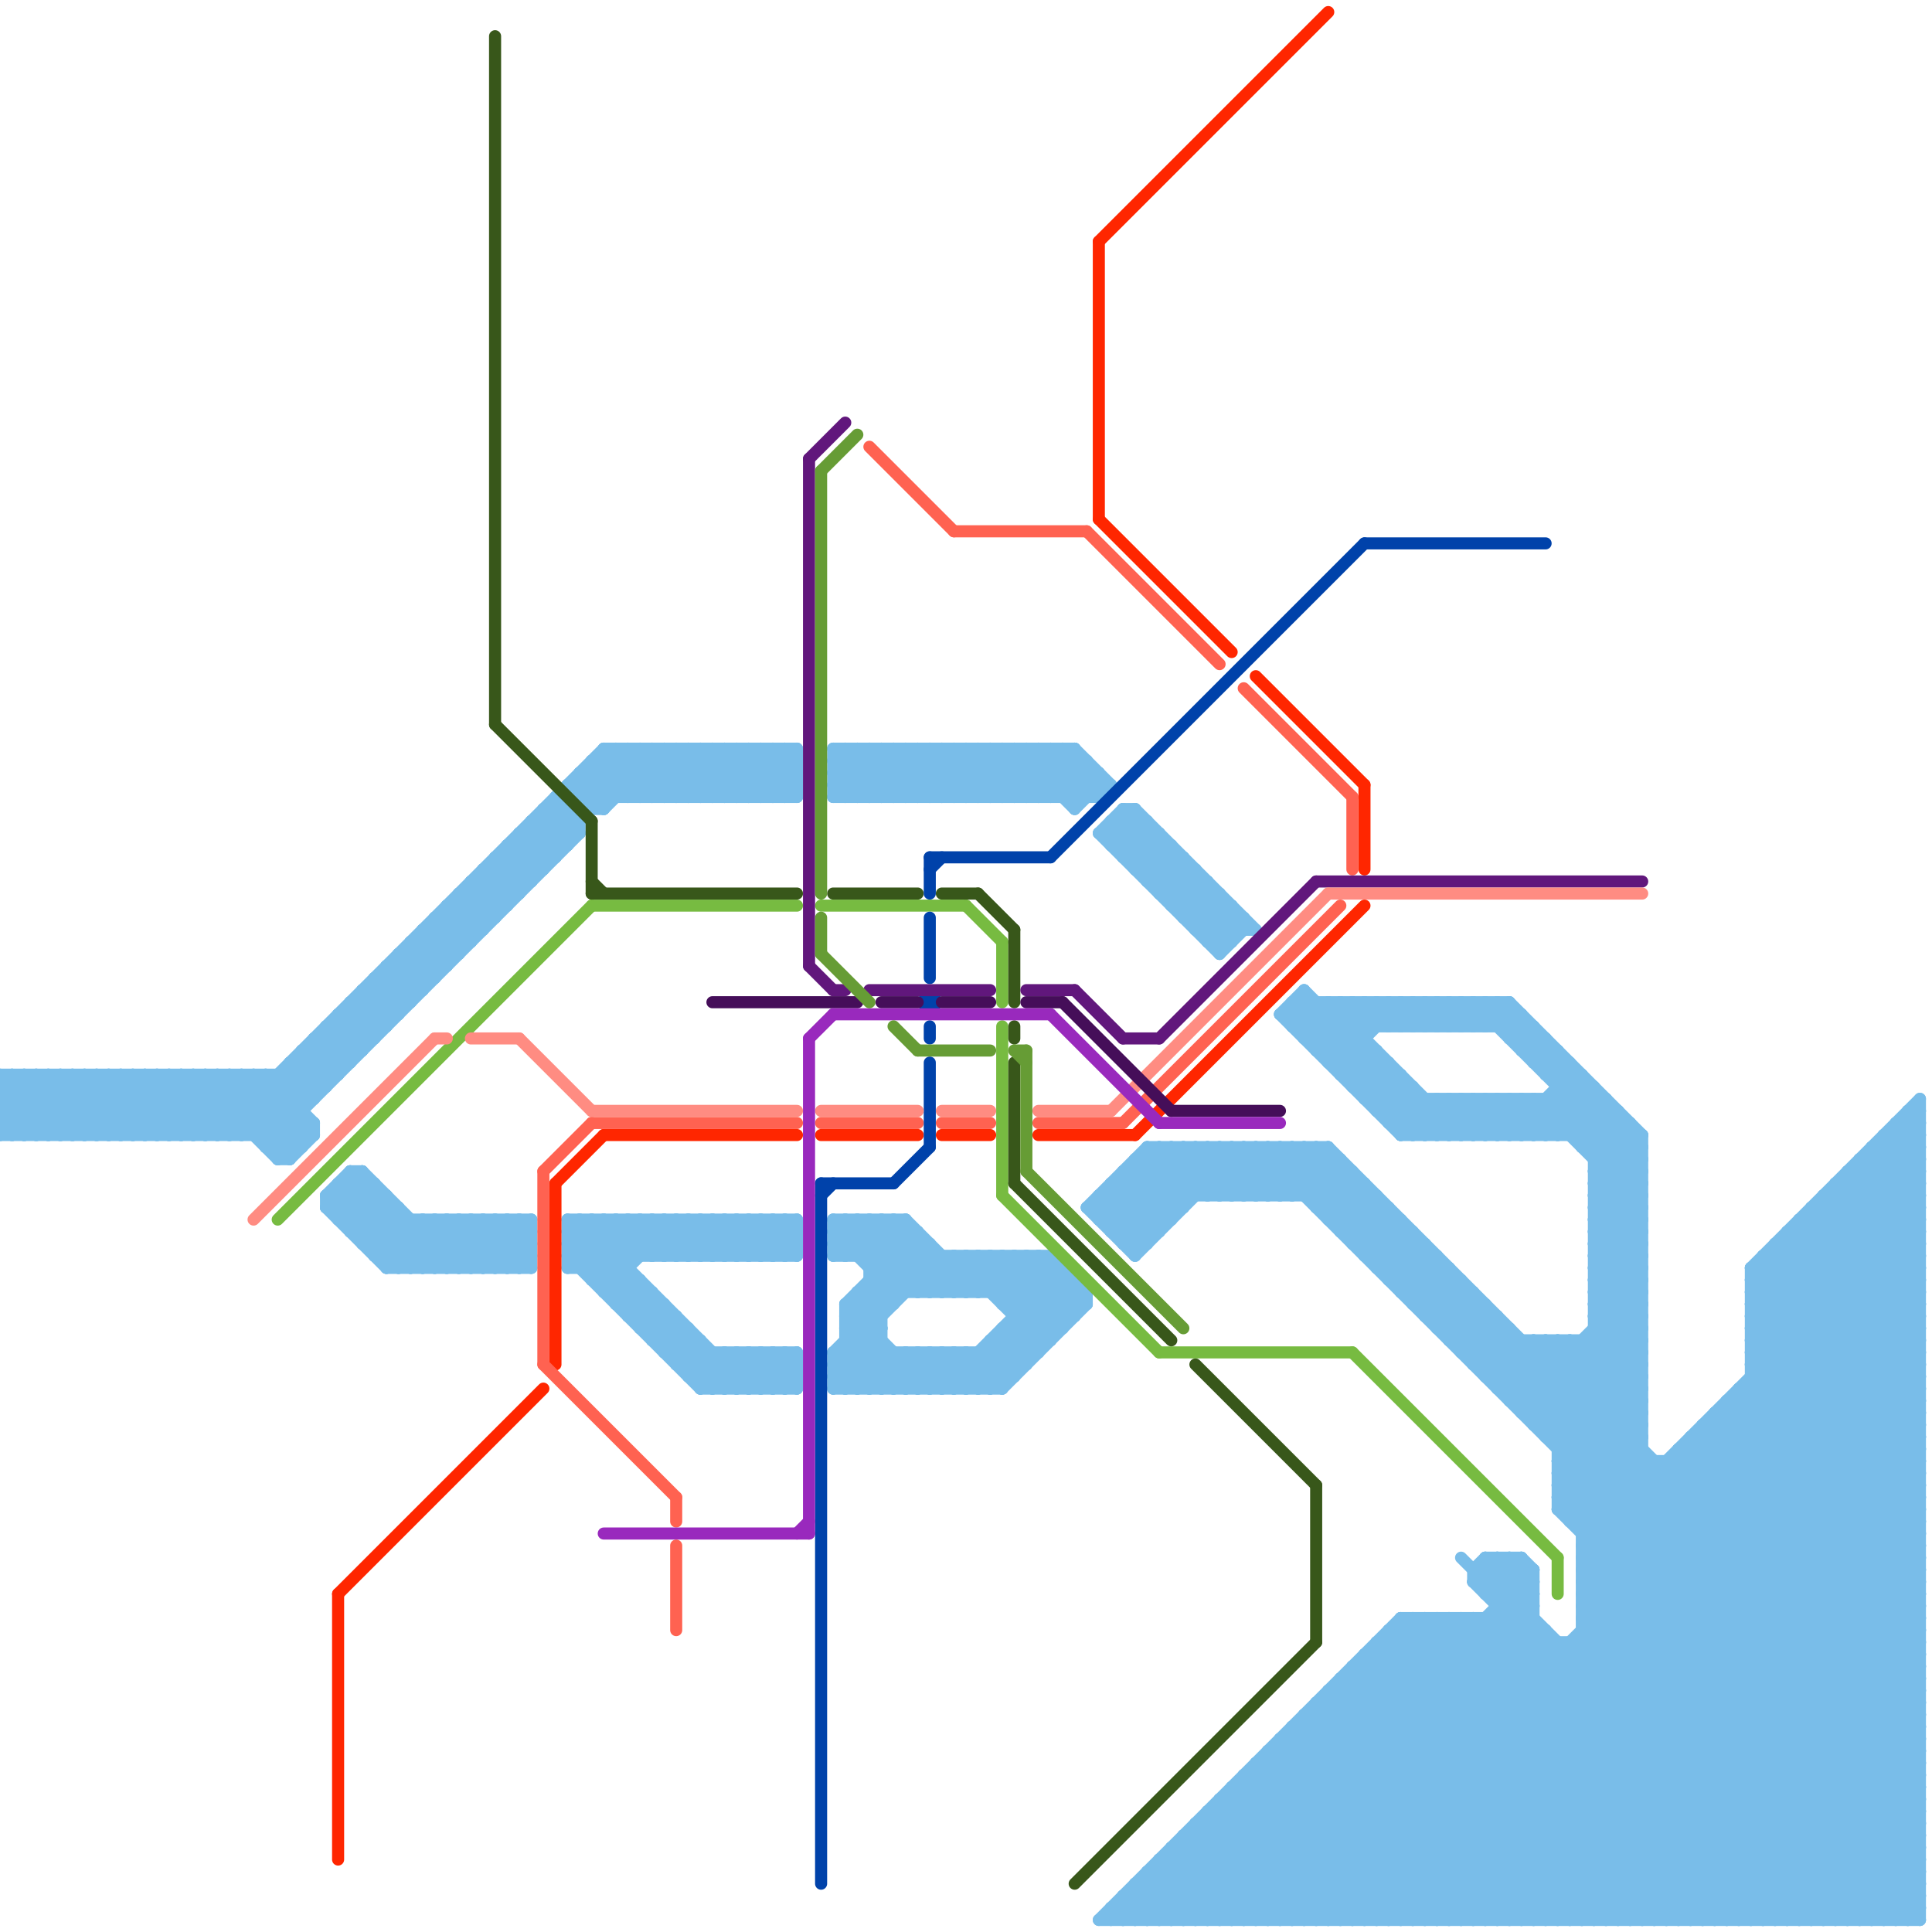 
<svg version="1.1" xmlns="http://www.w3.org/2000/svg" viewBox="0 0 160 160">
<style>line { stroke-width: 1; fill: none; stroke-linecap: round; stroke-linejoin: round; } .c0 { stroke: #79bde9 } .c1 { stroke: #ff2600 } .c2 { stroke: #77bb41 } .c3 { stroke: #38571a } .c4 { stroke: #ff6251 } .c5 { stroke: #0042aa } .c6 { stroke: #61177c } .c7 { stroke: #ff8c82 } .c8 { stroke: #450e59 } .c9 { stroke: #9929bd } .c10 { stroke: #669c35 }</style><line class="c0" x1="96" y1="95" x2="100" y2="99"/><line class="c0" x1="20" y1="89" x2="20" y2="94"/><line class="c0" x1="53" y1="110" x2="55" y2="108"/><line class="c0" x1="109" y1="100" x2="115" y2="100"/><line class="c0" x1="117" y1="83" x2="117" y2="85"/><line class="c0" x1="57" y1="114" x2="59" y2="112"/><line class="c0" x1="96" y1="154" x2="101" y2="159"/><line class="c0" x1="145" y1="108" x2="159" y2="122"/><line class="c0" x1="76" y1="112" x2="76" y2="115"/><line class="c0" x1="119" y1="83" x2="119" y2="85"/><line class="c0" x1="92" y1="159" x2="117" y2="134"/><line class="c0" x1="119" y1="104" x2="119" y2="110"/><line class="c0" x1="92" y1="68" x2="95" y2="68"/><line class="c0" x1="97" y1="153" x2="103" y2="159"/><line class="c0" x1="9" y1="89" x2="9" y2="94"/><line class="c0" x1="128" y1="118" x2="136" y2="110"/><line class="c0" x1="94" y1="159" x2="119" y2="134"/><line class="c0" x1="132" y1="97" x2="135" y2="94"/><line class="c0" x1="93" y1="103" x2="101" y2="95"/><line class="c0" x1="107" y1="99" x2="110" y2="96"/><line class="c0" x1="97" y1="75" x2="102" y2="75"/><line class="c0" x1="4" y1="89" x2="4" y2="94"/><line class="c0" x1="103" y1="147" x2="103" y2="159"/><line class="c0" x1="29" y1="97" x2="37" y2="105"/><line class="c0" x1="92" y1="102" x2="96" y2="102"/><line class="c0" x1="58" y1="62" x2="58" y2="66"/><line class="c0" x1="117" y1="108" x2="123" y2="108"/><line class="c0" x1="149" y1="159" x2="159" y2="149"/><line class="c0" x1="33" y1="100" x2="33" y2="105"/><line class="c0" x1="59" y1="112" x2="59" y2="115"/><line class="c0" x1="98" y1="76" x2="100" y2="74"/><line class="c0" x1="132" y1="106" x2="136" y2="110"/><line class="c0" x1="42" y1="105" x2="44" y2="103"/><line class="c0" x1="107" y1="84" x2="108" y2="83"/><line class="c0" x1="47" y1="104" x2="66" y2="104"/><line class="c0" x1="28" y1="85" x2="30" y2="87"/><line class="c0" x1="132" y1="99" x2="136" y2="99"/><line class="c0" x1="148" y1="159" x2="159" y2="148"/><line class="c0" x1="20" y1="94" x2="52" y2="62"/><line class="c0" x1="100" y1="95" x2="100" y2="99"/><line class="c0" x1="71" y1="62" x2="71" y2="66"/><line class="c0" x1="71" y1="107" x2="71" y2="115"/><line class="c0" x1="22" y1="94" x2="54" y2="62"/><line class="c0" x1="30" y1="102" x2="32" y2="100"/><line class="c0" x1="19" y1="94" x2="46" y2="67"/><line class="c0" x1="70" y1="66" x2="74" y2="62"/><line class="c0" x1="114" y1="92" x2="134" y2="92"/><line class="c0" x1="110" y1="140" x2="110" y2="159"/><line class="c0" x1="76" y1="112" x2="79" y2="115"/><line class="c0" x1="99" y1="72" x2="99" y2="77"/><line class="c0" x1="145" y1="106" x2="159" y2="92"/><line class="c0" x1="122" y1="131" x2="150" y2="159"/><line class="c0" x1="61" y1="115" x2="64" y2="112"/><line class="c0" x1="72" y1="105" x2="75" y2="102"/><line class="c0" x1="125" y1="110" x2="125" y2="116"/><line class="c0" x1="131" y1="94" x2="133" y2="92"/><line class="c0" x1="65" y1="112" x2="65" y2="115"/><line class="c0" x1="69" y1="101" x2="69" y2="104"/><line class="c0" x1="40" y1="72" x2="42" y2="74"/><line class="c0" x1="118" y1="134" x2="118" y2="159"/><line class="c0" x1="113" y1="137" x2="113" y2="159"/><line class="c0" x1="80" y1="104" x2="80" y2="107"/><line class="c0" x1="93" y1="97" x2="93" y2="103"/><line class="c0" x1="98" y1="75" x2="100" y2="73"/><line class="c0" x1="33" y1="105" x2="37" y2="101"/><line class="c0" x1="2" y1="89" x2="2" y2="94"/><line class="c0" x1="99" y1="95" x2="103" y2="99"/><line class="c0" x1="35" y1="105" x2="39" y2="101"/><line class="c0" x1="45" y1="67" x2="47" y2="69"/><line class="c0" x1="93" y1="158" x2="94" y2="159"/><line class="c0" x1="121" y1="85" x2="123" y2="83"/><line class="c0" x1="115" y1="85" x2="117" y2="83"/><line class="c0" x1="153" y1="97" x2="159" y2="103"/><line class="c0" x1="80" y1="112" x2="80" y2="115"/><line class="c0" x1="127" y1="91" x2="136" y2="100"/><line class="c0" x1="124" y1="133" x2="127" y2="133"/><line class="c0" x1="116" y1="85" x2="118" y2="83"/><line class="c0" x1="145" y1="105" x2="159" y2="91"/><line class="c0" x1="132" y1="95" x2="134" y2="93"/><line class="c0" x1="124" y1="91" x2="124" y2="94"/><line class="c0" x1="155" y1="95" x2="159" y2="95"/><line class="c0" x1="139" y1="159" x2="159" y2="139"/><line class="c0" x1="43" y1="69" x2="48" y2="69"/><line class="c0" x1="0" y1="90" x2="27" y2="90"/><line class="c0" x1="88" y1="105" x2="88" y2="110"/><line class="c0" x1="126" y1="94" x2="131" y2="89"/><line class="c0" x1="94" y1="96" x2="94" y2="104"/><line class="c0" x1="85" y1="104" x2="89" y2="108"/><line class="c0" x1="84" y1="104" x2="89" y2="109"/><line class="c0" x1="124" y1="109" x2="124" y2="115"/><line class="c0" x1="62" y1="104" x2="65" y2="101"/><line class="c0" x1="21" y1="94" x2="47" y2="68"/><line class="c0" x1="126" y1="87" x2="127" y2="86"/><line class="c0" x1="60" y1="115" x2="63" y2="112"/><line class="c0" x1="94" y1="156" x2="159" y2="156"/><line class="c0" x1="152" y1="99" x2="159" y2="106"/><line class="c0" x1="115" y1="93" x2="117" y2="91"/><line class="c0" x1="131" y1="131" x2="159" y2="159"/><line class="c0" x1="131" y1="89" x2="131" y2="95"/><line class="c0" x1="35" y1="101" x2="35" y2="105"/><line class="c0" x1="145" y1="113" x2="159" y2="99"/><line class="c0" x1="111" y1="83" x2="111" y2="89"/><line class="c0" x1="131" y1="135" x2="155" y2="159"/><line class="c0" x1="42" y1="70" x2="42" y2="75"/><line class="c0" x1="75" y1="112" x2="78" y2="115"/><line class="c0" x1="105" y1="145" x2="159" y2="145"/><line class="c0" x1="112" y1="83" x2="112" y2="90"/><line class="c0" x1="106" y1="159" x2="129" y2="136"/><line class="c0" x1="148" y1="102" x2="148" y2="159"/><line class="c0" x1="114" y1="105" x2="117" y2="102"/><line class="c0" x1="142" y1="117" x2="159" y2="134"/><line class="c0" x1="7" y1="89" x2="12" y2="94"/><line class="c0" x1="32" y1="105" x2="36" y2="101"/><line class="c0" x1="117" y1="94" x2="120" y2="91"/><line class="c0" x1="95" y1="96" x2="98" y2="99"/><line class="c0" x1="119" y1="94" x2="122" y2="91"/><line class="c0" x1="69" y1="65" x2="72" y2="62"/><line class="c0" x1="92" y1="70" x2="97" y2="70"/><line class="c0" x1="77" y1="62" x2="81" y2="66"/><line class="c0" x1="110" y1="95" x2="159" y2="144"/><line class="c0" x1="116" y1="101" x2="116" y2="107"/><line class="c0" x1="123" y1="132" x2="127" y2="132"/><line class="c0" x1="129" y1="111" x2="136" y2="118"/><line class="c0" x1="74" y1="62" x2="78" y2="66"/><line class="c0" x1="125" y1="85" x2="126" y2="84"/><line class="c0" x1="145" y1="114" x2="159" y2="114"/><line class="c0" x1="150" y1="159" x2="159" y2="150"/><line class="c0" x1="76" y1="62" x2="80" y2="66"/><line class="c0" x1="38" y1="101" x2="42" y2="105"/><line class="c0" x1="57" y1="114" x2="66" y2="114"/><line class="c0" x1="59" y1="62" x2="63" y2="66"/><line class="c0" x1="106" y1="144" x2="106" y2="159"/><line class="c0" x1="130" y1="94" x2="133" y2="91"/><line class="c0" x1="40" y1="101" x2="44" y2="105"/><line class="c0" x1="94" y1="67" x2="104" y2="77"/><line class="c0" x1="115" y1="92" x2="117" y2="90"/><line class="c0" x1="112" y1="89" x2="114" y2="87"/><line class="c0" x1="132" y1="102" x2="136" y2="106"/><line class="c0" x1="131" y1="130" x2="159" y2="102"/><line class="c0" x1="110" y1="100" x2="112" y2="98"/><line class="c0" x1="81" y1="112" x2="83" y2="114"/><line class="c0" x1="101" y1="159" x2="127" y2="133"/><line class="c0" x1="77" y1="103" x2="77" y2="107"/><line class="c0" x1="145" y1="112" x2="159" y2="98"/><line class="c0" x1="128" y1="91" x2="128" y2="94"/><line class="c0" x1="87" y1="62" x2="91" y2="66"/><line class="c0" x1="105" y1="99" x2="109" y2="95"/><line class="c0" x1="111" y1="139" x2="111" y2="159"/><line class="c0" x1="125" y1="86" x2="128" y2="86"/><line class="c0" x1="60" y1="62" x2="60" y2="66"/><line class="c0" x1="111" y1="102" x2="114" y2="99"/><line class="c0" x1="132" y1="103" x2="136" y2="107"/><line class="c0" x1="131" y1="131" x2="159" y2="103"/><line class="c0" x1="47" y1="101" x2="66" y2="101"/><line class="c0" x1="120" y1="110" x2="122" y2="108"/><line class="c0" x1="79" y1="112" x2="82" y2="115"/><line class="c0" x1="141" y1="118" x2="141" y2="159"/><line class="c0" x1="115" y1="88" x2="115" y2="93"/><line class="c0" x1="99" y1="151" x2="99" y2="159"/><line class="c0" x1="53" y1="109" x2="54" y2="108"/><line class="c0" x1="52" y1="66" x2="56" y2="62"/><line class="c0" x1="52" y1="109" x2="54" y2="107"/><line class="c0" x1="78" y1="62" x2="78" y2="66"/><line class="c0" x1="138" y1="121" x2="138" y2="159"/><line class="c0" x1="34" y1="79" x2="36" y2="81"/><line class="c0" x1="79" y1="62" x2="79" y2="66"/><line class="c0" x1="73" y1="62" x2="73" y2="66"/><line class="c0" x1="26" y1="86" x2="28" y2="88"/><line class="c0" x1="115" y1="135" x2="139" y2="159"/><line class="c0" x1="33" y1="80" x2="35" y2="82"/><line class="c0" x1="125" y1="129" x2="127" y2="131"/><line class="c0" x1="38" y1="74" x2="38" y2="79"/><line class="c0" x1="97" y1="70" x2="97" y2="75"/><line class="c0" x1="109" y1="141" x2="127" y2="159"/><line class="c0" x1="104" y1="146" x2="104" y2="159"/><line class="c0" x1="121" y1="159" x2="159" y2="121"/><line class="c0" x1="110" y1="88" x2="115" y2="88"/><line class="c0" x1="124" y1="85" x2="125" y2="84"/><line class="c0" x1="96" y1="74" x2="101" y2="74"/><line class="c0" x1="109" y1="87" x2="113" y2="83"/><line class="c0" x1="58" y1="62" x2="62" y2="66"/><line class="c0" x1="49" y1="63" x2="52" y2="66"/><line class="c0" x1="123" y1="94" x2="126" y2="91"/><line class="c0" x1="132" y1="107" x2="136" y2="103"/><line class="c0" x1="91" y1="159" x2="116" y2="134"/><line class="c0" x1="148" y1="102" x2="159" y2="102"/><line class="c0" x1="83" y1="62" x2="87" y2="66"/><line class="c0" x1="110" y1="83" x2="121" y2="94"/><line class="c0" x1="115" y1="135" x2="128" y2="135"/><line class="c0" x1="126" y1="91" x2="126" y2="94"/><line class="c0" x1="85" y1="62" x2="89" y2="66"/><line class="c0" x1="49" y1="101" x2="52" y2="104"/><line class="c0" x1="129" y1="125" x2="159" y2="155"/><line class="c0" x1="113" y1="83" x2="115" y2="85"/><line class="c0" x1="133" y1="91" x2="133" y2="159"/><line class="c0" x1="115" y1="83" x2="117" y2="85"/><line class="c0" x1="70" y1="110" x2="73" y2="110"/><line class="c0" x1="107" y1="159" x2="159" y2="107"/><line class="c0" x1="86" y1="62" x2="90" y2="66"/><line class="c0" x1="84" y1="62" x2="89" y2="67"/><line class="c0" x1="80" y1="62" x2="84" y2="66"/><line class="c0" x1="116" y1="83" x2="118" y2="85"/><line class="c0" x1="101" y1="79" x2="103" y2="77"/><line class="c0" x1="46" y1="67" x2="48" y2="69"/><line class="c0" x1="107" y1="95" x2="159" y2="147"/><line class="c0" x1="22" y1="89" x2="26" y2="93"/><line class="c0" x1="129" y1="136" x2="129" y2="159"/><line class="c0" x1="132" y1="109" x2="136" y2="113"/><line class="c0" x1="150" y1="101" x2="159" y2="110"/><line class="c0" x1="3" y1="89" x2="8" y2="94"/><line class="c0" x1="127" y1="88" x2="130" y2="88"/><line class="c0" x1="118" y1="159" x2="159" y2="118"/><line class="c0" x1="28" y1="98" x2="31" y2="98"/><line class="c0" x1="48" y1="101" x2="48" y2="105"/><line class="c0" x1="131" y1="134" x2="156" y2="159"/><line class="c0" x1="69" y1="62" x2="69" y2="66"/><line class="c0" x1="92" y1="69" x2="94" y2="67"/><line class="c0" x1="126" y1="159" x2="159" y2="126"/><line class="c0" x1="74" y1="66" x2="78" y2="62"/><line class="c0" x1="118" y1="109" x2="121" y2="106"/><line class="c0" x1="130" y1="88" x2="130" y2="94"/><line class="c0" x1="76" y1="66" x2="80" y2="62"/><line class="c0" x1="59" y1="66" x2="63" y2="62"/><line class="c0" x1="69" y1="66" x2="73" y2="62"/><line class="c0" x1="92" y1="98" x2="113" y2="98"/><line class="c0" x1="145" y1="109" x2="159" y2="95"/><line class="c0" x1="87" y1="62" x2="87" y2="66"/><line class="c0" x1="111" y1="102" x2="117" y2="102"/><line class="c0" x1="132" y1="106" x2="136" y2="102"/><line class="c0" x1="126" y1="91" x2="129" y2="94"/><line class="c0" x1="122" y1="130" x2="127" y2="130"/><line class="c0" x1="69" y1="103" x2="77" y2="103"/><line class="c0" x1="88" y1="62" x2="88" y2="66"/><line class="c0" x1="130" y1="111" x2="130" y2="126"/><line class="c0" x1="114" y1="136" x2="159" y2="136"/><line class="c0" x1="52" y1="109" x2="56" y2="109"/><line class="c0" x1="113" y1="83" x2="113" y2="91"/><line class="c0" x1="91" y1="99" x2="95" y2="103"/><line class="c0" x1="156" y1="94" x2="159" y2="94"/><line class="c0" x1="56" y1="62" x2="60" y2="66"/><line class="c0" x1="27" y1="99" x2="32" y2="99"/><line class="c0" x1="32" y1="99" x2="32" y2="105"/><line class="c0" x1="46" y1="66" x2="48" y2="68"/><line class="c0" x1="37" y1="76" x2="39" y2="78"/><line class="c0" x1="126" y1="116" x2="136" y2="106"/><line class="c0" x1="94" y1="67" x2="94" y2="72"/><line class="c0" x1="132" y1="108" x2="136" y2="112"/><line class="c0" x1="82" y1="111" x2="87" y2="111"/><line class="c0" x1="107" y1="83" x2="107" y2="85"/><line class="c0" x1="141" y1="118" x2="159" y2="118"/><line class="c0" x1="145" y1="110" x2="159" y2="110"/><line class="c0" x1="22" y1="95" x2="48" y2="69"/><line class="c0" x1="97" y1="153" x2="97" y2="159"/><line class="c0" x1="17" y1="89" x2="17" y2="94"/><line class="c0" x1="125" y1="86" x2="126" y2="85"/><line class="c0" x1="145" y1="108" x2="159" y2="94"/><line class="c0" x1="77" y1="107" x2="80" y2="104"/><line class="c0" x1="29" y1="83" x2="34" y2="83"/><line class="c0" x1="78" y1="115" x2="88" y2="105"/><line class="c0" x1="69" y1="113" x2="78" y2="104"/><line class="c0" x1="72" y1="66" x2="76" y2="62"/><line class="c0" x1="23" y1="89" x2="25" y2="91"/><line class="c0" x1="74" y1="112" x2="74" y2="115"/><line class="c0" x1="154" y1="159" x2="159" y2="154"/><line class="c0" x1="138" y1="121" x2="159" y2="142"/><line class="c0" x1="76" y1="107" x2="79" y2="104"/><line class="c0" x1="152" y1="98" x2="159" y2="105"/><line class="c0" x1="108" y1="99" x2="111" y2="96"/><line class="c0" x1="69" y1="112" x2="69" y2="115"/><line class="c0" x1="49" y1="106" x2="54" y2="101"/><line class="c0" x1="149" y1="101" x2="159" y2="111"/><line class="c0" x1="111" y1="139" x2="131" y2="159"/><line class="c0" x1="108" y1="82" x2="108" y2="86"/><line class="c0" x1="58" y1="66" x2="62" y2="62"/><line class="c0" x1="96" y1="73" x2="98" y2="71"/><line class="c0" x1="12" y1="94" x2="17" y2="89"/><line class="c0" x1="55" y1="108" x2="55" y2="112"/><line class="c0" x1="75" y1="101" x2="81" y2="107"/><line class="c0" x1="37" y1="75" x2="39" y2="77"/><line class="c0" x1="14" y1="94" x2="19" y2="89"/><line class="c0" x1="85" y1="66" x2="89" y2="62"/><line class="c0" x1="3" y1="89" x2="3" y2="94"/><line class="c0" x1="48" y1="65" x2="50" y2="67"/><line class="c0" x1="84" y1="66" x2="88" y2="62"/><line class="c0" x1="7" y1="94" x2="12" y2="89"/><line class="c0" x1="5" y1="89" x2="5" y2="94"/><line class="c0" x1="69" y1="65" x2="92" y2="65"/><line class="c0" x1="106" y1="145" x2="120" y2="159"/><line class="c0" x1="129" y1="125" x2="136" y2="118"/><line class="c0" x1="70" y1="108" x2="70" y2="115"/><line class="c0" x1="123" y1="130" x2="152" y2="159"/><line class="c0" x1="69" y1="101" x2="75" y2="101"/><line class="c0" x1="111" y1="88" x2="116" y2="83"/><line class="c0" x1="69" y1="112" x2="77" y2="104"/><line class="c0" x1="77" y1="115" x2="80" y2="112"/><line class="c0" x1="92" y1="99" x2="95" y2="102"/><line class="c0" x1="96" y1="69" x2="96" y2="74"/><line class="c0" x1="149" y1="101" x2="159" y2="101"/><line class="c0" x1="69" y1="103" x2="71" y2="101"/><line class="c0" x1="126" y1="87" x2="129" y2="87"/><line class="c0" x1="151" y1="159" x2="159" y2="151"/><line class="c0" x1="18" y1="89" x2="18" y2="94"/><line class="c0" x1="104" y1="147" x2="116" y2="159"/><line class="c0" x1="132" y1="98" x2="136" y2="102"/><line class="c0" x1="93" y1="102" x2="100" y2="95"/><line class="c0" x1="116" y1="83" x2="116" y2="85"/><line class="c0" x1="129" y1="121" x2="159" y2="151"/><line class="c0" x1="0" y1="92" x2="2" y2="94"/><line class="c0" x1="111" y1="89" x2="113" y2="87"/><line class="c0" x1="118" y1="83" x2="118" y2="85"/><line class="c0" x1="125" y1="159" x2="159" y2="125"/><line class="c0" x1="106" y1="84" x2="126" y2="84"/><line class="c0" x1="116" y1="106" x2="118" y2="104"/><line class="c0" x1="31" y1="104" x2="34" y2="101"/><line class="c0" x1="142" y1="117" x2="142" y2="159"/><line class="c0" x1="39" y1="101" x2="43" y2="105"/><line class="c0" x1="32" y1="81" x2="34" y2="83"/><line class="c0" x1="129" y1="124" x2="136" y2="117"/><line class="c0" x1="92" y1="101" x2="98" y2="95"/><line class="c0" x1="10" y1="94" x2="15" y2="89"/><line class="c0" x1="65" y1="112" x2="66" y2="113"/><line class="c0" x1="106" y1="144" x2="121" y2="159"/><line class="c0" x1="113" y1="91" x2="133" y2="91"/><line class="c0" x1="104" y1="95" x2="104" y2="99"/><line class="c0" x1="100" y1="150" x2="109" y2="159"/><line class="c0" x1="5" y1="94" x2="10" y2="89"/><line class="c0" x1="107" y1="144" x2="122" y2="159"/><line class="c0" x1="106" y1="95" x2="106" y2="99"/><line class="c0" x1="131" y1="134" x2="159" y2="106"/><line class="c0" x1="49" y1="101" x2="49" y2="106"/><line class="c0" x1="50" y1="101" x2="50" y2="107"/><line class="c0" x1="64" y1="112" x2="66" y2="114"/><line class="c0" x1="53" y1="101" x2="53" y2="104"/><line class="c0" x1="132" y1="102" x2="136" y2="98"/><line class="c0" x1="116" y1="89" x2="116" y2="94"/><line class="c0" x1="55" y1="101" x2="55" y2="104"/><line class="c0" x1="27" y1="99" x2="29" y2="97"/><line class="c0" x1="155" y1="95" x2="155" y2="159"/><line class="c0" x1="127" y1="85" x2="127" y2="88"/><line class="c0" x1="118" y1="103" x2="118" y2="109"/><line class="c0" x1="13" y1="89" x2="13" y2="94"/><line class="c0" x1="41" y1="105" x2="44" y2="102"/><line class="c0" x1="120" y1="111" x2="136" y2="111"/><line class="c0" x1="31" y1="81" x2="36" y2="81"/><line class="c0" x1="154" y1="96" x2="159" y2="96"/><line class="c0" x1="82" y1="112" x2="84" y2="114"/><line class="c0" x1="71" y1="107" x2="90" y2="107"/><line class="c0" x1="59" y1="115" x2="62" y2="112"/><line class="c0" x1="63" y1="104" x2="66" y2="101"/><line class="c0" x1="15" y1="89" x2="15" y2="94"/><line class="c0" x1="29" y1="98" x2="36" y2="105"/><line class="c0" x1="132" y1="103" x2="136" y2="99"/><line class="c0" x1="32" y1="80" x2="34" y2="82"/><line class="c0" x1="66" y1="101" x2="66" y2="104"/><line class="c0" x1="30" y1="82" x2="35" y2="82"/><line class="c0" x1="28" y1="84" x2="28" y2="89"/><line class="c0" x1="99" y1="152" x2="106" y2="159"/><line class="c0" x1="132" y1="104" x2="136" y2="108"/><line class="c0" x1="101" y1="149" x2="101" y2="159"/><line class="c0" x1="131" y1="127" x2="137" y2="121"/><line class="c0" x1="53" y1="101" x2="56" y2="104"/><line class="c0" x1="65" y1="101" x2="66" y2="102"/><line class="c0" x1="110" y1="87" x2="114" y2="83"/><line class="c0" x1="65" y1="66" x2="66" y2="65"/><line class="c0" x1="116" y1="107" x2="122" y2="107"/><line class="c0" x1="55" y1="101" x2="58" y2="104"/><line class="c0" x1="102" y1="95" x2="102" y2="99"/><line class="c0" x1="131" y1="111" x2="131" y2="159"/><line class="c0" x1="123" y1="113" x2="125" y2="111"/><line class="c0" x1="65" y1="104" x2="66" y2="103"/><line class="c0" x1="114" y1="83" x2="116" y2="85"/><line class="c0" x1="103" y1="95" x2="103" y2="99"/><line class="c0" x1="51" y1="108" x2="53" y2="106"/><line class="c0" x1="30" y1="103" x2="44" y2="103"/><line class="c0" x1="94" y1="156" x2="94" y2="159"/><line class="c0" x1="46" y1="66" x2="46" y2="71"/><line class="c0" x1="82" y1="111" x2="84" y2="113"/><line class="c0" x1="102" y1="149" x2="112" y2="159"/><line class="c0" x1="1" y1="89" x2="6" y2="94"/><line class="c0" x1="121" y1="129" x2="151" y2="159"/><line class="c0" x1="69" y1="102" x2="76" y2="102"/><line class="c0" x1="98" y1="95" x2="98" y2="100"/><line class="c0" x1="83" y1="111" x2="85" y2="113"/><line class="c0" x1="122" y1="113" x2="125" y2="110"/><line class="c0" x1="108" y1="95" x2="159" y2="146"/><line class="c0" x1="39" y1="73" x2="39" y2="78"/><line class="c0" x1="102" y1="75" x2="102" y2="78"/><line class="c0" x1="59" y1="104" x2="62" y2="101"/><line class="c0" x1="61" y1="104" x2="64" y2="101"/><line class="c0" x1="47" y1="102" x2="48" y2="101"/><line class="c0" x1="129" y1="121" x2="136" y2="114"/><line class="c0" x1="100" y1="151" x2="108" y2="159"/><line class="c0" x1="103" y1="147" x2="159" y2="147"/><line class="c0" x1="14" y1="89" x2="19" y2="94"/><line class="c0" x1="39" y1="105" x2="43" y2="101"/><line class="c0" x1="29" y1="102" x2="32" y2="99"/><line class="c0" x1="132" y1="109" x2="136" y2="105"/><line class="c0" x1="42" y1="70" x2="47" y2="70"/><line class="c0" x1="65" y1="101" x2="65" y2="104"/><line class="c0" x1="48" y1="65" x2="51" y2="62"/><line class="c0" x1="112" y1="138" x2="133" y2="159"/><line class="c0" x1="27" y1="85" x2="32" y2="85"/><line class="c0" x1="129" y1="111" x2="129" y2="125"/><line class="c0" x1="115" y1="100" x2="115" y2="106"/><line class="c0" x1="93" y1="97" x2="112" y2="97"/><line class="c0" x1="109" y1="87" x2="114" y2="87"/><line class="c0" x1="155" y1="95" x2="159" y2="99"/><line class="c0" x1="83" y1="110" x2="85" y2="112"/><line class="c0" x1="49" y1="105" x2="53" y2="101"/><line class="c0" x1="109" y1="159" x2="159" y2="109"/><line class="c0" x1="145" y1="113" x2="159" y2="113"/><line class="c0" x1="108" y1="159" x2="159" y2="108"/><line class="c0" x1="103" y1="148" x2="114" y2="159"/><line class="c0" x1="30" y1="82" x2="30" y2="87"/><line class="c0" x1="93" y1="103" x2="95" y2="103"/><line class="c0" x1="64" y1="101" x2="66" y2="103"/><line class="c0" x1="123" y1="108" x2="123" y2="114"/><line class="c0" x1="148" y1="103" x2="159" y2="114"/><line class="c0" x1="71" y1="107" x2="73" y2="109"/><line class="c0" x1="109" y1="141" x2="159" y2="141"/><line class="c0" x1="128" y1="111" x2="136" y2="119"/><line class="c0" x1="37" y1="101" x2="41" y2="105"/><line class="c0" x1="122" y1="130" x2="123" y2="129"/><line class="c0" x1="129" y1="120" x2="136" y2="113"/><line class="c0" x1="94" y1="96" x2="111" y2="96"/><line class="c0" x1="127" y1="111" x2="127" y2="118"/><line class="c0" x1="91" y1="100" x2="94" y2="103"/><line class="c0" x1="145" y1="111" x2="159" y2="97"/><line class="c0" x1="132" y1="108" x2="136" y2="104"/><line class="c0" x1="112" y1="159" x2="159" y2="112"/><line class="c0" x1="118" y1="134" x2="143" y2="159"/><line class="c0" x1="72" y1="105" x2="88" y2="105"/><line class="c0" x1="125" y1="91" x2="125" y2="94"/><line class="c0" x1="57" y1="110" x2="57" y2="114"/><line class="c0" x1="131" y1="132" x2="159" y2="132"/><line class="c0" x1="127" y1="91" x2="127" y2="94"/><line class="c0" x1="57" y1="62" x2="57" y2="66"/><line class="c0" x1="128" y1="91" x2="136" y2="99"/><line class="c0" x1="47" y1="103" x2="59" y2="115"/><line class="c0" x1="145" y1="114" x2="159" y2="128"/><line class="c0" x1="70" y1="111" x2="73" y2="111"/><line class="c0" x1="114" y1="136" x2="114" y2="159"/><line class="c0" x1="95" y1="156" x2="98" y2="159"/><line class="c0" x1="123" y1="159" x2="159" y2="123"/><line class="c0" x1="92" y1="68" x2="92" y2="70"/><line class="c0" x1="132" y1="110" x2="136" y2="110"/><line class="c0" x1="70" y1="112" x2="73" y2="115"/><line class="c0" x1="131" y1="159" x2="159" y2="131"/><line class="c0" x1="74" y1="101" x2="80" y2="107"/><line class="c0" x1="49" y1="66" x2="53" y2="62"/><line class="c0" x1="49" y1="63" x2="49" y2="67"/><line class="c0" x1="131" y1="133" x2="159" y2="133"/><line class="c0" x1="24" y1="96" x2="26" y2="94"/><line class="c0" x1="0" y1="89" x2="5" y2="94"/><line class="c0" x1="130" y1="136" x2="130" y2="159"/><line class="c0" x1="145" y1="112" x2="159" y2="112"/><line class="c0" x1="137" y1="121" x2="137" y2="159"/><line class="c0" x1="96" y1="154" x2="159" y2="154"/><line class="c0" x1="28" y1="99" x2="34" y2="105"/><line class="c0" x1="70" y1="62" x2="70" y2="66"/><line class="c0" x1="33" y1="79" x2="35" y2="81"/><line class="c0" x1="148" y1="102" x2="159" y2="113"/><line class="c0" x1="116" y1="134" x2="127" y2="134"/><line class="c0" x1="38" y1="74" x2="43" y2="74"/><line class="c0" x1="129" y1="90" x2="132" y2="90"/><line class="c0" x1="129" y1="119" x2="136" y2="112"/><line class="c0" x1="72" y1="107" x2="73" y2="108"/><line class="c0" x1="122" y1="130" x2="122" y2="131"/><line class="c0" x1="47" y1="105" x2="51" y2="101"/><line class="c0" x1="95" y1="155" x2="159" y2="155"/><line class="c0" x1="21" y1="89" x2="26" y2="94"/><line class="c0" x1="43" y1="70" x2="45" y2="72"/><line class="c0" x1="125" y1="91" x2="128" y2="94"/><line class="c0" x1="92" y1="98" x2="96" y2="102"/><line class="c0" x1="62" y1="62" x2="66" y2="66"/><line class="c0" x1="48" y1="105" x2="52" y2="101"/><line class="c0" x1="44" y1="68" x2="48" y2="68"/><line class="c0" x1="103" y1="147" x2="115" y2="159"/><line class="c0" x1="132" y1="101" x2="136" y2="105"/><line class="c0" x1="98" y1="153" x2="104" y2="159"/><line class="c0" x1="129" y1="91" x2="136" y2="98"/><line class="c0" x1="27" y1="99" x2="27" y2="100"/><line class="c0" x1="124" y1="115" x2="136" y2="115"/><line class="c0" x1="124" y1="115" x2="128" y2="111"/><line class="c0" x1="120" y1="94" x2="123" y2="91"/><line class="c0" x1="107" y1="83" x2="118" y2="94"/><line class="c0" x1="54" y1="110" x2="55" y2="109"/><line class="c0" x1="123" y1="129" x2="126" y2="129"/><line class="c0" x1="36" y1="76" x2="41" y2="76"/><line class="c0" x1="82" y1="62" x2="86" y2="66"/><line class="c0" x1="7" y1="89" x2="7" y2="94"/><line class="c0" x1="53" y1="62" x2="53" y2="66"/><line class="c0" x1="75" y1="62" x2="79" y2="66"/><line class="c0" x1="55" y1="62" x2="55" y2="66"/><line class="c0" x1="52" y1="108" x2="53" y2="107"/><line class="c0" x1="132" y1="98" x2="136" y2="94"/><line class="c0" x1="101" y1="150" x2="110" y2="159"/><line class="c0" x1="158" y1="93" x2="159" y2="94"/><line class="c0" x1="127" y1="111" x2="159" y2="143"/><line class="c0" x1="91" y1="101" x2="97" y2="95"/><line class="c0" x1="35" y1="78" x2="37" y2="80"/><line class="c0" x1="72" y1="101" x2="78" y2="107"/><line class="c0" x1="119" y1="110" x2="122" y2="107"/><line class="c0" x1="25" y1="88" x2="27" y2="90"/><line class="c0" x1="66" y1="62" x2="66" y2="66"/><line class="c0" x1="88" y1="66" x2="90" y2="64"/><line class="c0" x1="52" y1="101" x2="52" y2="109"/><line class="c0" x1="94" y1="97" x2="97" y2="100"/><line class="c0" x1="71" y1="66" x2="75" y2="62"/><line class="c0" x1="0" y1="93" x2="1" y2="94"/><line class="c0" x1="157" y1="93" x2="159" y2="93"/><line class="c0" x1="155" y1="96" x2="159" y2="100"/><line class="c0" x1="121" y1="106" x2="121" y2="112"/><line class="c0" x1="132" y1="100" x2="136" y2="104"/><line class="c0" x1="27" y1="99" x2="33" y2="105"/><line class="c0" x1="28" y1="98" x2="35" y2="105"/><line class="c0" x1="83" y1="104" x2="88" y2="109"/><line class="c0" x1="72" y1="106" x2="74" y2="108"/><line class="c0" x1="123" y1="91" x2="126" y2="94"/><line class="c0" x1="129" y1="123" x2="159" y2="153"/><line class="c0" x1="131" y1="130" x2="159" y2="158"/><line class="c0" x1="152" y1="98" x2="152" y2="159"/><line class="c0" x1="28" y1="98" x2="28" y2="101"/><line class="c0" x1="89" y1="62" x2="89" y2="67"/><line class="c0" x1="149" y1="101" x2="149" y2="159"/><line class="c0" x1="95" y1="95" x2="110" y2="95"/><line class="c0" x1="124" y1="132" x2="126" y2="130"/><line class="c0" x1="91" y1="100" x2="96" y2="95"/><line class="c0" x1="132" y1="107" x2="136" y2="107"/><line class="c0" x1="75" y1="115" x2="78" y2="112"/><line class="c0" x1="91" y1="69" x2="101" y2="79"/><line class="c0" x1="129" y1="124" x2="159" y2="154"/><line class="c0" x1="51" y1="107" x2="52" y2="106"/><line class="c0" x1="108" y1="82" x2="120" y2="94"/><line class="c0" x1="34" y1="78" x2="34" y2="83"/><line class="c0" x1="0" y1="93" x2="4" y2="89"/><line class="c0" x1="35" y1="77" x2="37" y2="79"/><line class="c0" x1="102" y1="95" x2="106" y2="99"/><line class="c0" x1="140" y1="120" x2="159" y2="139"/><line class="c0" x1="72" y1="106" x2="89" y2="106"/><line class="c0" x1="156" y1="159" x2="159" y2="156"/><line class="c0" x1="116" y1="107" x2="119" y2="104"/><line class="c0" x1="47" y1="101" x2="61" y2="115"/><line class="c0" x1="69" y1="114" x2="70" y2="115"/><line class="c0" x1="151" y1="100" x2="159" y2="108"/><line class="c0" x1="69" y1="115" x2="83" y2="115"/><line class="c0" x1="42" y1="70" x2="44" y2="72"/><line class="c0" x1="103" y1="95" x2="107" y2="99"/><line class="c0" x1="97" y1="95" x2="101" y2="99"/><line class="c0" x1="48" y1="101" x2="62" y2="115"/><line class="c0" x1="81" y1="112" x2="81" y2="115"/><line class="c0" x1="124" y1="83" x2="124" y2="85"/><line class="c0" x1="27" y1="85" x2="29" y2="87"/><line class="c0" x1="150" y1="100" x2="159" y2="109"/><line class="c0" x1="94" y1="96" x2="98" y2="100"/><line class="c0" x1="145" y1="105" x2="145" y2="159"/><line class="c0" x1="97" y1="95" x2="97" y2="101"/><line class="c0" x1="119" y1="85" x2="121" y2="83"/><line class="c0" x1="92" y1="102" x2="99" y2="95"/><line class="c0" x1="130" y1="159" x2="159" y2="130"/><line class="c0" x1="124" y1="134" x2="149" y2="159"/><line class="c0" x1="132" y1="104" x2="136" y2="100"/><line class="c0" x1="16" y1="89" x2="16" y2="94"/><line class="c0" x1="96" y1="95" x2="96" y2="102"/><line class="c0" x1="71" y1="108" x2="73" y2="110"/><line class="c0" x1="63" y1="112" x2="63" y2="115"/><line class="c0" x1="40" y1="72" x2="45" y2="72"/><line class="c0" x1="55" y1="112" x2="57" y2="110"/><line class="c0" x1="126" y1="84" x2="126" y2="87"/><line class="c0" x1="115" y1="135" x2="115" y2="159"/><line class="c0" x1="62" y1="66" x2="66" y2="62"/><line class="c0" x1="29" y1="97" x2="29" y2="102"/><line class="c0" x1="66" y1="112" x2="66" y2="115"/><line class="c0" x1="132" y1="105" x2="136" y2="101"/><line class="c0" x1="132" y1="106" x2="136" y2="106"/><line class="c0" x1="93" y1="68" x2="102" y2="77"/><line class="c0" x1="131" y1="129" x2="159" y2="129"/><line class="c0" x1="48" y1="64" x2="50" y2="66"/><line class="c0" x1="19" y1="89" x2="25" y2="95"/><line class="c0" x1="58" y1="104" x2="61" y2="101"/><line class="c0" x1="145" y1="108" x2="159" y2="108"/><line class="c0" x1="91" y1="99" x2="91" y2="101"/><line class="c0" x1="95" y1="73" x2="97" y2="71"/><line class="c0" x1="140" y1="119" x2="159" y2="138"/><line class="c0" x1="60" y1="104" x2="63" y2="101"/><line class="c0" x1="114" y1="104" x2="116" y2="102"/><line class="c0" x1="51" y1="108" x2="55" y2="108"/><line class="c0" x1="113" y1="137" x2="159" y2="137"/><line class="c0" x1="104" y1="99" x2="108" y2="95"/><line class="c0" x1="75" y1="66" x2="79" y2="62"/><line class="c0" x1="47" y1="65" x2="49" y2="67"/><line class="c0" x1="106" y1="99" x2="110" y2="95"/><line class="c0" x1="83" y1="66" x2="87" y2="62"/><line class="c0" x1="24" y1="88" x2="29" y2="88"/><line class="c0" x1="69" y1="113" x2="71" y2="115"/><line class="c0" x1="69" y1="64" x2="71" y2="62"/><line class="c0" x1="78" y1="112" x2="81" y2="115"/><line class="c0" x1="127" y1="159" x2="159" y2="127"/><line class="c0" x1="108" y1="142" x2="108" y2="159"/><line class="c0" x1="74" y1="115" x2="77" y2="112"/><line class="c0" x1="136" y1="159" x2="159" y2="136"/><line class="c0" x1="63" y1="112" x2="66" y2="115"/><line class="c0" x1="76" y1="115" x2="79" y2="112"/><line class="c0" x1="71" y1="104" x2="74" y2="101"/><line class="c0" x1="87" y1="104" x2="87" y2="111"/><line class="c0" x1="121" y1="111" x2="123" y2="109"/><line class="c0" x1="122" y1="112" x2="124" y2="110"/><line class="c0" x1="107" y1="143" x2="159" y2="143"/><line class="c0" x1="50" y1="67" x2="55" y2="62"/><line class="c0" x1="132" y1="97" x2="136" y2="101"/><line class="c0" x1="83" y1="104" x2="83" y2="108"/><line class="c0" x1="0" y1="93" x2="26" y2="93"/><line class="c0" x1="101" y1="74" x2="101" y2="79"/><line class="c0" x1="123" y1="134" x2="123" y2="159"/><line class="c0" x1="145" y1="107" x2="159" y2="93"/><line class="c0" x1="147" y1="159" x2="159" y2="147"/><line class="c0" x1="80" y1="104" x2="87" y2="111"/><line class="c0" x1="90" y1="107" x2="90" y2="108"/><line class="c0" x1="139" y1="120" x2="159" y2="140"/><line class="c0" x1="83" y1="108" x2="87" y2="104"/><line class="c0" x1="28" y1="101" x2="44" y2="101"/><line class="c0" x1="0" y1="91" x2="3" y2="94"/><line class="c0" x1="115" y1="83" x2="115" y2="85"/><line class="c0" x1="40" y1="105" x2="44" y2="101"/><line class="c0" x1="131" y1="128" x2="159" y2="128"/><line class="c0" x1="123" y1="114" x2="126" y2="111"/><line class="c0" x1="93" y1="67" x2="103" y2="77"/><line class="c0" x1="108" y1="83" x2="119" y2="94"/><line class="c0" x1="62" y1="112" x2="62" y2="115"/><line class="c0" x1="95" y1="72" x2="97" y2="70"/><line class="c0" x1="129" y1="89" x2="130" y2="88"/><line class="c0" x1="141" y1="119" x2="159" y2="137"/><line class="c0" x1="36" y1="101" x2="40" y2="105"/><line class="c0" x1="129" y1="124" x2="159" y2="124"/><line class="c0" x1="57" y1="62" x2="61" y2="66"/><line class="c0" x1="129" y1="123" x2="136" y2="116"/><line class="c0" x1="113" y1="138" x2="134" y2="159"/><line class="c0" x1="127" y1="94" x2="131" y2="90"/><line class="c0" x1="26" y1="86" x2="26" y2="91"/><line class="c0" x1="158" y1="92" x2="159" y2="92"/><line class="c0" x1="114" y1="105" x2="120" y2="105"/><line class="c0" x1="43" y1="105" x2="44" y2="104"/><line class="c0" x1="102" y1="99" x2="106" y2="95"/><line class="c0" x1="69" y1="104" x2="87" y2="104"/><line class="c0" x1="131" y1="135" x2="159" y2="135"/><line class="c0" x1="2" y1="94" x2="7" y2="89"/><line class="c0" x1="75" y1="112" x2="75" y2="115"/><line class="c0" x1="98" y1="152" x2="98" y2="159"/><line class="c0" x1="153" y1="98" x2="159" y2="104"/><line class="c0" x1="69" y1="62" x2="89" y2="62"/><line class="c0" x1="103" y1="99" x2="107" y2="95"/><line class="c0" x1="83" y1="107" x2="86" y2="104"/><line class="c0" x1="95" y1="68" x2="95" y2="73"/><line class="c0" x1="110" y1="140" x2="159" y2="140"/><line class="c0" x1="110" y1="159" x2="159" y2="110"/><line class="c0" x1="81" y1="104" x2="87" y2="110"/><line class="c0" x1="70" y1="109" x2="76" y2="103"/><line class="c0" x1="69" y1="112" x2="72" y2="115"/><line class="c0" x1="69" y1="104" x2="72" y2="101"/><line class="c0" x1="138" y1="159" x2="159" y2="138"/><line class="c0" x1="111" y1="89" x2="116" y2="89"/><line class="c0" x1="74" y1="62" x2="74" y2="66"/><line class="c0" x1="86" y1="104" x2="86" y2="112"/><line class="c0" x1="142" y1="117" x2="159" y2="117"/><line class="c0" x1="108" y1="86" x2="111" y2="83"/><line class="c0" x1="76" y1="62" x2="76" y2="66"/><line class="c0" x1="122" y1="83" x2="122" y2="85"/><line class="c0" x1="38" y1="101" x2="38" y2="105"/><line class="c0" x1="116" y1="135" x2="140" y2="159"/><line class="c0" x1="129" y1="159" x2="159" y2="129"/><line class="c0" x1="89" y1="67" x2="91" y2="65"/><line class="c0" x1="109" y1="86" x2="112" y2="83"/><line class="c0" x1="115" y1="105" x2="117" y2="103"/><line class="c0" x1="122" y1="134" x2="122" y2="159"/><line class="c0" x1="47" y1="104" x2="58" y2="115"/><line class="c0" x1="43" y1="101" x2="44" y2="102"/><line class="c0" x1="129" y1="122" x2="136" y2="115"/><line class="c0" x1="157" y1="94" x2="159" y2="96"/><line class="c0" x1="63" y1="101" x2="63" y2="104"/><line class="c0" x1="30" y1="103" x2="33" y2="100"/><line class="c0" x1="154" y1="97" x2="159" y2="102"/><line class="c0" x1="139" y1="120" x2="159" y2="120"/><line class="c0" x1="12" y1="89" x2="17" y2="94"/><line class="c0" x1="65" y1="62" x2="66" y2="63"/><line class="c0" x1="134" y1="92" x2="134" y2="159"/><line class="c0" x1="69" y1="66" x2="91" y2="66"/><line class="c0" x1="114" y1="92" x2="116" y2="90"/><line class="c0" x1="113" y1="104" x2="116" y2="101"/><line class="c0" x1="53" y1="62" x2="57" y2="66"/><line class="c0" x1="132" y1="90" x2="132" y2="159"/><line class="c0" x1="50" y1="63" x2="53" y2="66"/><line class="c0" x1="146" y1="104" x2="146" y2="159"/><line class="c0" x1="124" y1="94" x2="127" y2="91"/><line class="c0" x1="118" y1="94" x2="121" y2="91"/><line class="c0" x1="55" y1="62" x2="59" y2="66"/><line class="c0" x1="124" y1="129" x2="127" y2="132"/><line class="c0" x1="43" y1="69" x2="43" y2="74"/><line class="c0" x1="125" y1="83" x2="125" y2="86"/><line class="c0" x1="26" y1="86" x2="31" y2="86"/><line class="c0" x1="70" y1="108" x2="76" y2="102"/><line class="c0" x1="122" y1="91" x2="122" y2="94"/><line class="c0" x1="81" y1="62" x2="85" y2="66"/><line class="c0" x1="121" y1="112" x2="124" y2="109"/><line class="c0" x1="108" y1="142" x2="125" y2="159"/><line class="c0" x1="111" y1="83" x2="113" y2="85"/><line class="c0" x1="132" y1="101" x2="136" y2="97"/><line class="c0" x1="112" y1="83" x2="114" y2="85"/><line class="c0" x1="116" y1="134" x2="141" y2="159"/><line class="c0" x1="63" y1="101" x2="66" y2="104"/><line class="c0" x1="117" y1="159" x2="159" y2="117"/><line class="c0" x1="157" y1="93" x2="159" y2="95"/><line class="c0" x1="50" y1="107" x2="54" y2="107"/><line class="c0" x1="106" y1="144" x2="159" y2="144"/><line class="c0" x1="117" y1="134" x2="142" y2="159"/><line class="c0" x1="39" y1="73" x2="44" y2="73"/><line class="c0" x1="119" y1="134" x2="144" y2="159"/><line class="c0" x1="132" y1="103" x2="136" y2="103"/><line class="c0" x1="147" y1="104" x2="159" y2="116"/><line class="c0" x1="93" y1="97" x2="97" y2="101"/><line class="c0" x1="128" y1="159" x2="159" y2="128"/><line class="c0" x1="153" y1="97" x2="153" y2="159"/><line class="c0" x1="57" y1="66" x2="61" y2="62"/><line class="c0" x1="99" y1="151" x2="107" y2="159"/><line class="c0" x1="108" y1="142" x2="159" y2="142"/><line class="c0" x1="83" y1="62" x2="83" y2="66"/><line class="c0" x1="31" y1="98" x2="31" y2="104"/><line class="c0" x1="122" y1="91" x2="125" y2="94"/><line class="c0" x1="85" y1="62" x2="85" y2="66"/><line class="c0" x1="0" y1="90" x2="1" y2="89"/><line class="c0" x1="129" y1="125" x2="159" y2="125"/><line class="c0" x1="84" y1="62" x2="84" y2="66"/><line class="c0" x1="110" y1="101" x2="113" y2="98"/><line class="c0" x1="0" y1="90" x2="4" y2="94"/><line class="c0" x1="115" y1="106" x2="121" y2="106"/><line class="c0" x1="122" y1="94" x2="125" y2="91"/><line class="c0" x1="86" y1="62" x2="86" y2="66"/><line class="c0" x1="70" y1="108" x2="74" y2="108"/><line class="c0" x1="80" y1="62" x2="80" y2="66"/><line class="c0" x1="143" y1="116" x2="143" y2="159"/><line class="c0" x1="156" y1="94" x2="159" y2="97"/><line class="c0" x1="158" y1="92" x2="158" y2="159"/><line class="c0" x1="84" y1="108" x2="87" y2="105"/><line class="c0" x1="140" y1="119" x2="140" y2="159"/><line class="c0" x1="114" y1="87" x2="114" y2="92"/><line class="c0" x1="132" y1="100" x2="136" y2="96"/><line class="c0" x1="56" y1="113" x2="66" y2="113"/><line class="c0" x1="44" y1="69" x2="46" y2="71"/><line class="c0" x1="41" y1="101" x2="44" y2="104"/><line class="c0" x1="64" y1="62" x2="66" y2="64"/><line class="c0" x1="112" y1="97" x2="112" y2="103"/><line class="c0" x1="123" y1="129" x2="127" y2="133"/><line class="c0" x1="37" y1="75" x2="37" y2="80"/><line class="c0" x1="88" y1="62" x2="91" y2="65"/><line class="c0" x1="143" y1="116" x2="159" y2="116"/><line class="c0" x1="102" y1="148" x2="113" y2="159"/><line class="c0" x1="91" y1="69" x2="93" y2="67"/><line class="c0" x1="0" y1="89" x2="28" y2="89"/><line class="c0" x1="54" y1="101" x2="57" y2="104"/><line class="c0" x1="76" y1="102" x2="76" y2="107"/><line class="c0" x1="72" y1="62" x2="72" y2="66"/><line class="c0" x1="56" y1="101" x2="59" y2="104"/><line class="c0" x1="107" y1="84" x2="117" y2="94"/><line class="c0" x1="125" y1="115" x2="129" y2="111"/><line class="c0" x1="111" y1="139" x2="159" y2="139"/><line class="c0" x1="113" y1="98" x2="113" y2="104"/><line class="c0" x1="64" y1="112" x2="64" y2="115"/><line class="c0" x1="112" y1="139" x2="132" y2="159"/><line class="c0" x1="121" y1="83" x2="123" y2="85"/><line class="c0" x1="145" y1="113" x2="159" y2="127"/><line class="c0" x1="84" y1="109" x2="89" y2="109"/><line class="c0" x1="54" y1="62" x2="54" y2="66"/><line class="c0" x1="35" y1="77" x2="35" y2="82"/><line class="c0" x1="23" y1="95" x2="25" y2="93"/><line class="c0" x1="55" y1="66" x2="59" y2="62"/><line class="c0" x1="112" y1="103" x2="115" y2="100"/><line class="c0" x1="91" y1="64" x2="91" y2="66"/><line class="c0" x1="8" y1="89" x2="13" y2="94"/><line class="c0" x1="132" y1="109" x2="136" y2="109"/><line class="c0" x1="80" y1="112" x2="83" y2="115"/><line class="c0" x1="56" y1="62" x2="56" y2="66"/><line class="c0" x1="117" y1="107" x2="119" y2="105"/><line class="c0" x1="70" y1="101" x2="76" y2="107"/><line class="c0" x1="93" y1="157" x2="95" y2="159"/><line class="c0" x1="10" y1="89" x2="15" y2="94"/><line class="c0" x1="44" y1="68" x2="46" y2="70"/><line class="c0" x1="8" y1="94" x2="13" y2="89"/><line class="c0" x1="145" y1="111" x2="159" y2="111"/><line class="c0" x1="71" y1="101" x2="77" y2="107"/><line class="c0" x1="159" y1="91" x2="159" y2="159"/><line class="c0" x1="81" y1="66" x2="85" y2="62"/><line class="c0" x1="45" y1="68" x2="47" y2="70"/><line class="c0" x1="32" y1="105" x2="44" y2="105"/><line class="c0" x1="73" y1="101" x2="79" y2="107"/><line class="c0" x1="115" y1="136" x2="138" y2="159"/><line class="c0" x1="1" y1="89" x2="1" y2="94"/><line class="c0" x1="24" y1="88" x2="24" y2="96"/><line class="c0" x1="18" y1="94" x2="50" y2="62"/><line class="c0" x1="114" y1="159" x2="159" y2="114"/><line class="c0" x1="152" y1="98" x2="159" y2="98"/><line class="c0" x1="103" y1="76" x2="103" y2="77"/><line class="c0" x1="79" y1="104" x2="79" y2="107"/><line class="c0" x1="62" y1="112" x2="65" y2="115"/><line class="c0" x1="142" y1="159" x2="159" y2="142"/><line class="c0" x1="69" y1="113" x2="85" y2="113"/><line class="c0" x1="81" y1="104" x2="81" y2="107"/><line class="c0" x1="104" y1="146" x2="117" y2="159"/><line class="c0" x1="131" y1="130" x2="159" y2="130"/><line class="c0" x1="69" y1="63" x2="90" y2="63"/><line class="c0" x1="14" y1="89" x2="14" y2="94"/><line class="c0" x1="61" y1="62" x2="65" y2="66"/><line class="c0" x1="37" y1="75" x2="42" y2="75"/><line class="c0" x1="145" y1="112" x2="159" y2="126"/><line class="c0" x1="27" y1="100" x2="30" y2="97"/><line class="c0" x1="95" y1="73" x2="100" y2="73"/><line class="c0" x1="149" y1="102" x2="159" y2="112"/><line class="c0" x1="70" y1="109" x2="76" y2="115"/><line class="c0" x1="47" y1="67" x2="47" y2="70"/><line class="c0" x1="153" y1="159" x2="159" y2="153"/><line class="c0" x1="132" y1="108" x2="136" y2="108"/><line class="c0" x1="100" y1="150" x2="159" y2="150"/><line class="c0" x1="114" y1="83" x2="114" y2="85"/><line class="c0" x1="131" y1="131" x2="159" y2="131"/><line class="c0" x1="151" y1="99" x2="151" y2="159"/><line class="c0" x1="28" y1="84" x2="30" y2="86"/><line class="c0" x1="145" y1="106" x2="159" y2="106"/><line class="c0" x1="117" y1="85" x2="119" y2="83"/><line class="c0" x1="39" y1="74" x2="41" y2="76"/><line class="c0" x1="97" y1="75" x2="99" y2="73"/><line class="c0" x1="29" y1="84" x2="31" y2="86"/><line class="c0" x1="128" y1="135" x2="128" y2="159"/><line class="c0" x1="104" y1="146" x2="159" y2="146"/><line class="c0" x1="65" y1="115" x2="66" y2="114"/><line class="c0" x1="64" y1="115" x2="66" y2="113"/><line class="c0" x1="113" y1="159" x2="159" y2="113"/><line class="c0" x1="6" y1="94" x2="11" y2="89"/><line class="c0" x1="125" y1="83" x2="136" y2="94"/><line class="c0" x1="32" y1="80" x2="32" y2="85"/><line class="c0" x1="79" y1="112" x2="79" y2="115"/><line class="c0" x1="139" y1="120" x2="139" y2="159"/><line class="c0" x1="139" y1="121" x2="159" y2="141"/><line class="c0" x1="146" y1="104" x2="159" y2="104"/><line class="c0" x1="128" y1="89" x2="131" y2="89"/><line class="c0" x1="1" y1="94" x2="6" y2="89"/><line class="c0" x1="155" y1="159" x2="159" y2="155"/><line class="c0" x1="101" y1="149" x2="159" y2="149"/><line class="c0" x1="105" y1="145" x2="105" y2="159"/><line class="c0" x1="132" y1="99" x2="136" y2="103"/><line class="c0" x1="89" y1="66" x2="91" y2="64"/><line class="c0" x1="129" y1="121" x2="159" y2="121"/><line class="c0" x1="54" y1="107" x2="54" y2="111"/><line class="c0" x1="144" y1="115" x2="144" y2="159"/><line class="c0" x1="10" y1="89" x2="10" y2="94"/><line class="c0" x1="92" y1="68" x2="102" y2="78"/><line class="c0" x1="62" y1="115" x2="65" y2="112"/><line class="c0" x1="86" y1="66" x2="89" y2="63"/><line class="c0" x1="55" y1="112" x2="66" y2="112"/><line class="c0" x1="98" y1="152" x2="105" y2="159"/><line class="c0" x1="39" y1="101" x2="39" y2="105"/><line class="c0" x1="145" y1="105" x2="159" y2="105"/><line class="c0" x1="30" y1="83" x2="32" y2="85"/><line class="c0" x1="132" y1="159" x2="159" y2="132"/><line class="c0" x1="97" y1="74" x2="99" y2="72"/><line class="c0" x1="9" y1="94" x2="14" y2="89"/><line class="c0" x1="29" y1="83" x2="31" y2="85"/><line class="c0" x1="141" y1="159" x2="159" y2="141"/><line class="c0" x1="62" y1="101" x2="62" y2="104"/><line class="c0" x1="101" y1="78" x2="103" y2="76"/><line class="c0" x1="144" y1="115" x2="159" y2="115"/><line class="c0" x1="60" y1="112" x2="60" y2="115"/><line class="c0" x1="34" y1="78" x2="39" y2="78"/><line class="c0" x1="0" y1="89" x2="0" y2="94"/><line class="c0" x1="64" y1="101" x2="64" y2="104"/><line class="c0" x1="110" y1="95" x2="110" y2="101"/><line class="c0" x1="4" y1="94" x2="9" y2="89"/><line class="c0" x1="47" y1="103" x2="66" y2="103"/><line class="c0" x1="128" y1="119" x2="136" y2="119"/><line class="c0" x1="151" y1="99" x2="159" y2="107"/><line class="c0" x1="132" y1="98" x2="136" y2="98"/><line class="c0" x1="152" y1="159" x2="159" y2="152"/><line class="c0" x1="100" y1="95" x2="104" y2="99"/><line class="c0" x1="122" y1="83" x2="136" y2="97"/><line class="c0" x1="23" y1="96" x2="26" y2="93"/><line class="c0" x1="121" y1="83" x2="121" y2="85"/><line class="c0" x1="93" y1="67" x2="93" y2="71"/><line class="c0" x1="108" y1="85" x2="110" y2="83"/><line class="c0" x1="157" y1="93" x2="157" y2="159"/><line class="c0" x1="102" y1="148" x2="159" y2="148"/><line class="c0" x1="123" y1="83" x2="123" y2="85"/><line class="c0" x1="29" y1="101" x2="31" y2="99"/><line class="c0" x1="95" y1="95" x2="99" y2="99"/><line class="c0" x1="27" y1="100" x2="32" y2="105"/><line class="c0" x1="51" y1="101" x2="54" y2="104"/><line class="c0" x1="50" y1="106" x2="55" y2="101"/><line class="c0" x1="120" y1="105" x2="120" y2="111"/><line class="c0" x1="110" y1="88" x2="115" y2="83"/><line class="c0" x1="97" y1="154" x2="102" y2="159"/><line class="c0" x1="22" y1="95" x2="25" y2="95"/><line class="c0" x1="61" y1="66" x2="65" y2="62"/><line class="c0" x1="113" y1="103" x2="115" y2="101"/><line class="c0" x1="62" y1="101" x2="65" y2="104"/><line class="c0" x1="129" y1="122" x2="159" y2="152"/><line class="c0" x1="70" y1="110" x2="77" y2="103"/><line class="c0" x1="105" y1="145" x2="119" y2="159"/><line class="c0" x1="60" y1="112" x2="63" y2="115"/><line class="c0" x1="123" y1="131" x2="125" y2="129"/><line class="c0" x1="116" y1="93" x2="118" y2="91"/><line class="c0" x1="30" y1="97" x2="38" y2="105"/><line class="c0" x1="58" y1="115" x2="61" y2="112"/><line class="c0" x1="56" y1="104" x2="59" y2="101"/><line class="c0" x1="31" y1="82" x2="33" y2="84"/><line class="c0" x1="36" y1="76" x2="36" y2="81"/><line class="c0" x1="25" y1="87" x2="30" y2="87"/><line class="c0" x1="150" y1="100" x2="150" y2="159"/><line class="c0" x1="69" y1="65" x2="70" y2="66"/><line class="c0" x1="57" y1="104" x2="60" y2="101"/><line class="c0" x1="153" y1="97" x2="159" y2="97"/><line class="c0" x1="143" y1="117" x2="159" y2="133"/><line class="c0" x1="69" y1="64" x2="91" y2="64"/><line class="c0" x1="115" y1="106" x2="118" y2="103"/><line class="c0" x1="150" y1="100" x2="159" y2="100"/><line class="c0" x1="60" y1="101" x2="60" y2="104"/><line class="c0" x1="0" y1="94" x2="5" y2="89"/><line class="c0" x1="41" y1="71" x2="41" y2="76"/><line class="c0" x1="58" y1="111" x2="58" y2="115"/><line class="c0" x1="71" y1="115" x2="74" y2="112"/><line class="c0" x1="57" y1="113" x2="58" y2="112"/><line class="c0" x1="56" y1="113" x2="58" y2="111"/><line class="c0" x1="75" y1="101" x2="75" y2="107"/><line class="c0" x1="127" y1="118" x2="136" y2="118"/><line class="c0" x1="91" y1="99" x2="114" y2="99"/><line class="c0" x1="70" y1="104" x2="73" y2="101"/><line class="c0" x1="71" y1="101" x2="71" y2="104"/><line class="c0" x1="120" y1="134" x2="120" y2="159"/><line class="c0" x1="103" y1="159" x2="127" y2="135"/><line class="c0" x1="82" y1="104" x2="82" y2="107"/><line class="c0" x1="102" y1="159" x2="127" y2="134"/><line class="c0" x1="92" y1="69" x2="101" y2="78"/><line class="c0" x1="84" y1="110" x2="86" y2="112"/><line class="c0" x1="63" y1="115" x2="66" y2="112"/><line class="c0" x1="43" y1="69" x2="45" y2="71"/><line class="c0" x1="132" y1="104" x2="136" y2="104"/><line class="c0" x1="121" y1="134" x2="121" y2="159"/><line class="c0" x1="107" y1="85" x2="109" y2="83"/><line class="c0" x1="48" y1="68" x2="48" y2="69"/><line class="c0" x1="131" y1="127" x2="159" y2="127"/><line class="c0" x1="130" y1="126" x2="159" y2="126"/><line class="c0" x1="72" y1="62" x2="76" y2="66"/><line class="c0" x1="112" y1="102" x2="114" y2="100"/><line class="c0" x1="37" y1="105" x2="41" y2="101"/><line class="c0" x1="141" y1="118" x2="159" y2="136"/><line class="c0" x1="58" y1="101" x2="61" y2="104"/><line class="c0" x1="38" y1="105" x2="42" y2="101"/><line class="c0" x1="48" y1="66" x2="66" y2="66"/><line class="c0" x1="132" y1="105" x2="136" y2="105"/><line class="c0" x1="131" y1="95" x2="134" y2="92"/><line class="c0" x1="130" y1="126" x2="136" y2="120"/><line class="c0" x1="70" y1="109" x2="73" y2="109"/><line class="c0" x1="60" y1="101" x2="63" y2="104"/><line class="c0" x1="94" y1="72" x2="96" y2="70"/><line class="c0" x1="54" y1="62" x2="58" y2="66"/><line class="c0" x1="93" y1="71" x2="98" y2="71"/><line class="c0" x1="35" y1="101" x2="39" y2="105"/><line class="c0" x1="145" y1="107" x2="159" y2="107"/><line class="c0" x1="120" y1="85" x2="122" y2="83"/><line class="c0" x1="47" y1="104" x2="50" y2="101"/><line class="c0" x1="72" y1="101" x2="72" y2="115"/><line class="c0" x1="87" y1="104" x2="90" y2="107"/><line class="c0" x1="121" y1="91" x2="121" y2="94"/><line class="c0" x1="55" y1="104" x2="58" y2="101"/><line class="c0" x1="158" y1="92" x2="159" y2="93"/><line class="c0" x1="136" y1="94" x2="136" y2="159"/><line class="c0" x1="0" y1="91" x2="26" y2="91"/><line class="c0" x1="123" y1="91" x2="123" y2="94"/><line class="c0" x1="69" y1="64" x2="71" y2="66"/><line class="c0" x1="100" y1="99" x2="104" y2="95"/><line class="c0" x1="42" y1="71" x2="44" y2="73"/><line class="c0" x1="96" y1="155" x2="100" y2="159"/><line class="c0" x1="140" y1="119" x2="159" y2="119"/><line class="c0" x1="123" y1="129" x2="123" y2="132"/><line class="c0" x1="114" y1="99" x2="114" y2="105"/><line class="c0" x1="91" y1="69" x2="96" y2="69"/><line class="c0" x1="156" y1="94" x2="156" y2="159"/><line class="c0" x1="114" y1="136" x2="137" y2="159"/><line class="c0" x1="133" y1="159" x2="159" y2="133"/><line class="c0" x1="106" y1="95" x2="159" y2="148"/><line class="c0" x1="129" y1="122" x2="159" y2="122"/><line class="c0" x1="117" y1="134" x2="117" y2="159"/><line class="c0" x1="37" y1="101" x2="37" y2="105"/><line class="c0" x1="47" y1="101" x2="47" y2="105"/><line class="c0" x1="20" y1="89" x2="25" y2="94"/><line class="c0" x1="98" y1="152" x2="159" y2="152"/><line class="c0" x1="130" y1="125" x2="136" y2="119"/><line class="c0" x1="119" y1="134" x2="119" y2="159"/><line class="c0" x1="128" y1="88" x2="129" y2="87"/><line class="c0" x1="130" y1="136" x2="153" y2="159"/><line class="c0" x1="112" y1="103" x2="118" y2="103"/><line class="c0" x1="105" y1="95" x2="159" y2="149"/><line class="c0" x1="45" y1="67" x2="45" y2="72"/><line class="c0" x1="93" y1="71" x2="95" y2="69"/><line class="c0" x1="9" y1="89" x2="14" y2="94"/><line class="c0" x1="90" y1="63" x2="90" y2="66"/><line class="c0" x1="34" y1="105" x2="38" y2="101"/><line class="c0" x1="121" y1="91" x2="124" y2="94"/><line class="c0" x1="69" y1="115" x2="73" y2="111"/><line class="c0" x1="94" y1="157" x2="96" y2="159"/><line class="c0" x1="127" y1="88" x2="128" y2="87"/><line class="c0" x1="11" y1="89" x2="16" y2="94"/><line class="c0" x1="50" y1="62" x2="54" y2="66"/><line class="c0" x1="36" y1="105" x2="40" y2="101"/><line class="c0" x1="44" y1="68" x2="44" y2="73"/><line class="c0" x1="60" y1="62" x2="64" y2="66"/><line class="c0" x1="121" y1="94" x2="124" y2="91"/><line class="c0" x1="145" y1="115" x2="159" y2="129"/><line class="c0" x1="4" y1="89" x2="9" y2="94"/><line class="c0" x1="90" y1="100" x2="95" y2="95"/><line class="c0" x1="52" y1="62" x2="56" y2="66"/><line class="c0" x1="146" y1="105" x2="159" y2="118"/><line class="c0" x1="124" y1="129" x2="124" y2="159"/><line class="c0" x1="156" y1="95" x2="159" y2="98"/><line class="c0" x1="82" y1="111" x2="82" y2="115"/><line class="c0" x1="109" y1="141" x2="109" y2="159"/><line class="c0" x1="140" y1="159" x2="159" y2="140"/><line class="c0" x1="116" y1="94" x2="119" y2="91"/><line class="c0" x1="58" y1="115" x2="66" y2="115"/><line class="c0" x1="126" y1="129" x2="126" y2="159"/><line class="c0" x1="100" y1="78" x2="102" y2="76"/><line class="c0" x1="69" y1="63" x2="72" y2="66"/><line class="c0" x1="33" y1="79" x2="38" y2="79"/><line class="c0" x1="131" y1="134" x2="159" y2="134"/><line class="c0" x1="119" y1="109" x2="121" y2="107"/><line class="c0" x1="119" y1="91" x2="119" y2="94"/><line class="c0" x1="78" y1="62" x2="82" y2="66"/><line class="c0" x1="63" y1="62" x2="66" y2="65"/><line class="c0" x1="123" y1="114" x2="136" y2="114"/><line class="c0" x1="71" y1="62" x2="75" y2="66"/><line class="c0" x1="145" y1="109" x2="159" y2="109"/><line class="c0" x1="69" y1="114" x2="84" y2="114"/><line class="c0" x1="51" y1="62" x2="51" y2="66"/><line class="c0" x1="34" y1="78" x2="36" y2="80"/><line class="c0" x1="79" y1="62" x2="83" y2="66"/><line class="c0" x1="73" y1="62" x2="77" y2="66"/><line class="c0" x1="83" y1="108" x2="90" y2="108"/><line class="c0" x1="154" y1="96" x2="154" y2="159"/><line class="c0" x1="27" y1="100" x2="33" y2="100"/><line class="c0" x1="123" y1="134" x2="148" y2="159"/><line class="c0" x1="41" y1="71" x2="43" y2="73"/><line class="c0" x1="92" y1="158" x2="159" y2="158"/><line class="c0" x1="26" y1="93" x2="26" y2="94"/><line class="c0" x1="144" y1="116" x2="159" y2="131"/><line class="c0" x1="124" y1="83" x2="136" y2="95"/><line class="c0" x1="92" y1="98" x2="92" y2="102"/><line class="c0" x1="41" y1="101" x2="41" y2="105"/><line class="c0" x1="0" y1="92" x2="3" y2="89"/><line class="c0" x1="62" y1="62" x2="62" y2="66"/><line class="c0" x1="93" y1="70" x2="95" y2="68"/><line class="c0" x1="43" y1="101" x2="43" y2="105"/><line class="c0" x1="64" y1="62" x2="64" y2="66"/><line class="c0" x1="127" y1="87" x2="128" y2="86"/><line class="c0" x1="154" y1="96" x2="159" y2="101"/><line class="c0" x1="124" y1="91" x2="127" y2="94"/><line class="c0" x1="65" y1="62" x2="65" y2="66"/><line class="c0" x1="145" y1="110" x2="159" y2="124"/><line class="c0" x1="54" y1="66" x2="58" y2="62"/><line class="c0" x1="114" y1="91" x2="116" y2="89"/><line class="c0" x1="56" y1="66" x2="60" y2="62"/><line class="c0" x1="83" y1="110" x2="83" y2="115"/><line class="c0" x1="18" y1="89" x2="24" y2="95"/><line class="c0" x1="119" y1="91" x2="122" y2="94"/><line class="c0" x1="100" y1="77" x2="102" y2="75"/><line class="c0" x1="82" y1="62" x2="82" y2="66"/><line class="c0" x1="82" y1="115" x2="90" y2="107"/><line class="c0" x1="75" y1="62" x2="75" y2="66"/><line class="c0" x1="2" y1="89" x2="7" y2="94"/><line class="c0" x1="69" y1="103" x2="70" y2="104"/><line class="c0" x1="132" y1="99" x2="136" y2="95"/><line class="c0" x1="127" y1="130" x2="127" y2="159"/><line class="c0" x1="104" y1="95" x2="159" y2="150"/><line class="c0" x1="107" y1="143" x2="123" y2="159"/><line class="c0" x1="82" y1="66" x2="86" y2="62"/><line class="c0" x1="23" y1="89" x2="23" y2="96"/><line class="c0" x1="79" y1="115" x2="88" y2="106"/><line class="c0" x1="119" y1="159" x2="159" y2="119"/><line class="c0" x1="36" y1="77" x2="38" y2="79"/><line class="c0" x1="119" y1="110" x2="125" y2="110"/><line class="c0" x1="108" y1="86" x2="113" y2="86"/><line class="c0" x1="73" y1="115" x2="76" y2="112"/><line class="c0" x1="117" y1="90" x2="117" y2="94"/><line class="c0" x1="91" y1="101" x2="97" y2="101"/><line class="c0" x1="98" y1="95" x2="102" y2="99"/><line class="c0" x1="69" y1="62" x2="73" y2="66"/><line class="c0" x1="144" y1="115" x2="159" y2="130"/><line class="c0" x1="109" y1="99" x2="111" y2="97"/><line class="c0" x1="100" y1="73" x2="100" y2="78"/><line class="c0" x1="132" y1="101" x2="136" y2="101"/><line class="c0" x1="58" y1="114" x2="60" y2="112"/><line class="c0" x1="131" y1="133" x2="157" y2="159"/><line class="c0" x1="49" y1="106" x2="53" y2="106"/><line class="c0" x1="77" y1="112" x2="77" y2="115"/><line class="c0" x1="158" y1="159" x2="159" y2="158"/><line class="c0" x1="95" y1="95" x2="95" y2="103"/><line class="c0" x1="11" y1="89" x2="11" y2="94"/><line class="c0" x1="24" y1="88" x2="26" y2="90"/><line class="c0" x1="95" y1="159" x2="120" y2="134"/><line class="c0" x1="89" y1="62" x2="92" y2="65"/><line class="c0" x1="69" y1="63" x2="70" y2="62"/><line class="c0" x1="12" y1="89" x2="12" y2="94"/><line class="c0" x1="97" y1="159" x2="122" y2="134"/><line class="c0" x1="49" y1="64" x2="51" y2="66"/><line class="c0" x1="29" y1="102" x2="44" y2="102"/><line class="c0" x1="96" y1="159" x2="121" y2="134"/><line class="c0" x1="122" y1="134" x2="147" y2="159"/><line class="c0" x1="129" y1="123" x2="159" y2="123"/><line class="c0" x1="53" y1="106" x2="53" y2="110"/><line class="c0" x1="151" y1="99" x2="159" y2="99"/><line class="c0" x1="128" y1="119" x2="136" y2="111"/><line class="c0" x1="106" y1="84" x2="116" y2="94"/><line class="c0" x1="110" y1="140" x2="129" y2="159"/><line class="c0" x1="30" y1="97" x2="30" y2="103"/><line class="c0" x1="61" y1="112" x2="61" y2="115"/><line class="c0" x1="56" y1="109" x2="56" y2="113"/><line class="c0" x1="128" y1="89" x2="129" y2="88"/><line class="c0" x1="102" y1="148" x2="102" y2="159"/><line class="c0" x1="109" y1="95" x2="109" y2="100"/><line class="c0" x1="35" y1="77" x2="40" y2="77"/><line class="c0" x1="38" y1="74" x2="40" y2="76"/><line class="c0" x1="33" y1="79" x2="33" y2="84"/><line class="c0" x1="60" y1="66" x2="64" y2="62"/><line class="c0" x1="123" y1="83" x2="136" y2="96"/><line class="c0" x1="122" y1="131" x2="124" y2="129"/><line class="c0" x1="25" y1="87" x2="25" y2="95"/><line class="c0" x1="99" y1="151" x2="159" y2="151"/><line class="c0" x1="111" y1="96" x2="111" y2="102"/><line class="c0" x1="78" y1="66" x2="82" y2="62"/><line class="c0" x1="147" y1="103" x2="147" y2="159"/><line class="c0" x1="107" y1="143" x2="107" y2="159"/><line class="c0" x1="134" y1="159" x2="159" y2="134"/><line class="c0" x1="80" y1="66" x2="84" y2="62"/><line class="c0" x1="77" y1="112" x2="80" y2="115"/><line class="c0" x1="118" y1="109" x2="124" y2="109"/><line class="c0" x1="132" y1="100" x2="136" y2="100"/><line class="c0" x1="96" y1="154" x2="96" y2="159"/><line class="c0" x1="82" y1="107" x2="85" y2="104"/><line class="c0" x1="27" y1="86" x2="29" y2="88"/><line class="c0" x1="79" y1="66" x2="83" y2="62"/><line class="c0" x1="73" y1="66" x2="77" y2="62"/><line class="c0" x1="31" y1="81" x2="31" y2="86"/><line class="c0" x1="95" y1="155" x2="95" y2="159"/><line class="c0" x1="26" y1="87" x2="28" y2="89"/><line class="c0" x1="128" y1="86" x2="128" y2="89"/><line class="c0" x1="72" y1="115" x2="75" y2="112"/><line class="c0" x1="93" y1="157" x2="159" y2="157"/><line class="c0" x1="31" y1="103" x2="33" y2="101"/><line class="c0" x1="79" y1="104" x2="86" y2="111"/><line class="c0" x1="92" y1="158" x2="92" y2="159"/><line class="c0" x1="78" y1="104" x2="78" y2="107"/><line class="c0" x1="61" y1="112" x2="64" y2="115"/><line class="c0" x1="145" y1="111" x2="159" y2="125"/><line class="c0" x1="137" y1="159" x2="159" y2="137"/><line class="c0" x1="41" y1="72" x2="43" y2="74"/><line class="c0" x1="129" y1="87" x2="129" y2="94"/><line class="c0" x1="94" y1="104" x2="103" y2="95"/><line class="c0" x1="131" y1="132" x2="158" y2="159"/><line class="c0" x1="50" y1="62" x2="66" y2="62"/><line class="c0" x1="120" y1="159" x2="159" y2="120"/><line class="c0" x1="125" y1="116" x2="130" y2="111"/><line class="c0" x1="40" y1="73" x2="42" y2="75"/><line class="c0" x1="50" y1="107" x2="56" y2="101"/><line class="c0" x1="53" y1="110" x2="57" y2="110"/><line class="c0" x1="123" y1="85" x2="125" y2="83"/><line class="c0" x1="126" y1="111" x2="126" y2="117"/><line class="c0" x1="157" y1="159" x2="159" y2="157"/><line class="c0" x1="49" y1="63" x2="66" y2="63"/><line class="c0" x1="113" y1="137" x2="135" y2="159"/><line class="c0" x1="128" y1="94" x2="132" y2="90"/><line class="c0" x1="118" y1="85" x2="120" y2="83"/><line class="c0" x1="142" y1="118" x2="159" y2="135"/><line class="c0" x1="50" y1="62" x2="50" y2="67"/><line class="c0" x1="116" y1="94" x2="136" y2="94"/><line class="c0" x1="21" y1="89" x2="21" y2="94"/><line class="c0" x1="144" y1="159" x2="159" y2="144"/><line class="c0" x1="32" y1="80" x2="37" y2="80"/><line class="c0" x1="3" y1="94" x2="8" y2="89"/><line class="c0" x1="54" y1="111" x2="56" y2="109"/><line class="c0" x1="78" y1="107" x2="81" y2="104"/><line class="c0" x1="0" y1="94" x2="26" y2="94"/><line class="c0" x1="86" y1="104" x2="90" y2="108"/><line class="c0" x1="80" y1="107" x2="83" y2="104"/><line class="c0" x1="77" y1="66" x2="81" y2="62"/><line class="c0" x1="117" y1="102" x2="117" y2="108"/><line class="c0" x1="89" y1="106" x2="89" y2="109"/><line class="c0" x1="143" y1="159" x2="159" y2="143"/><line class="c0" x1="79" y1="107" x2="82" y2="104"/><line class="c0" x1="145" y1="106" x2="159" y2="120"/><line class="c0" x1="81" y1="107" x2="84" y2="104"/><line class="c0" x1="112" y1="138" x2="159" y2="138"/><line class="c0" x1="126" y1="117" x2="136" y2="117"/><line class="c0" x1="83" y1="115" x2="90" y2="108"/><line class="c0" x1="70" y1="110" x2="75" y2="115"/><line class="c0" x1="125" y1="116" x2="136" y2="116"/><line class="c0" x1="72" y1="104" x2="75" y2="101"/><line class="c0" x1="132" y1="102" x2="136" y2="102"/><line class="c0" x1="84" y1="104" x2="84" y2="114"/><line class="c0" x1="94" y1="72" x2="99" y2="72"/><line class="c0" x1="16" y1="94" x2="21" y2="89"/><line class="c0" x1="111" y1="159" x2="159" y2="111"/><line class="c0" x1="131" y1="126" x2="136" y2="121"/><line class="c0" x1="17" y1="94" x2="22" y2="89"/><line class="c0" x1="34" y1="101" x2="34" y2="105"/><line class="c0" x1="11" y1="94" x2="16" y2="89"/><line class="c0" x1="8" y1="89" x2="8" y2="94"/><line class="c0" x1="36" y1="101" x2="36" y2="105"/><line class="c0" x1="93" y1="159" x2="118" y2="134"/><line class="c0" x1="27" y1="85" x2="27" y2="90"/><line class="c0" x1="70" y1="108" x2="77" y2="115"/><line class="c0" x1="29" y1="97" x2="30" y2="97"/><line class="c0" x1="82" y1="104" x2="88" y2="110"/><line class="c0" x1="135" y1="93" x2="135" y2="159"/><line class="c0" x1="59" y1="101" x2="59" y2="104"/><line class="c0" x1="131" y1="132" x2="159" y2="104"/><line class="c0" x1="69" y1="102" x2="70" y2="101"/><line class="c0" x1="47" y1="102" x2="66" y2="102"/><line class="c0" x1="131" y1="136" x2="154" y2="159"/><line class="c0" x1="61" y1="101" x2="61" y2="104"/><line class="c0" x1="147" y1="103" x2="159" y2="103"/><line class="c0" x1="39" y1="73" x2="41" y2="75"/><line class="c0" x1="69" y1="102" x2="74" y2="107"/><line class="c0" x1="54" y1="101" x2="54" y2="104"/><line class="c0" x1="132" y1="97" x2="136" y2="97"/><line class="c0" x1="47" y1="65" x2="66" y2="65"/><line class="c0" x1="28" y1="100" x2="30" y2="98"/><line class="c0" x1="100" y1="78" x2="102" y2="78"/><line class="c0" x1="115" y1="93" x2="135" y2="93"/><line class="c0" x1="56" y1="101" x2="56" y2="104"/><line class="c0" x1="117" y1="108" x2="120" y2="105"/><line class="c0" x1="122" y1="85" x2="124" y2="83"/><line class="c0" x1="126" y1="117" x2="136" y2="107"/><line class="c0" x1="51" y1="62" x2="55" y2="66"/><line class="c0" x1="131" y1="133" x2="159" y2="105"/><line class="c0" x1="0" y1="91" x2="2" y2="89"/><line class="c0" x1="101" y1="95" x2="105" y2="99"/><line class="c0" x1="114" y1="137" x2="136" y2="159"/><line class="c0" x1="145" y1="105" x2="159" y2="119"/><line class="c0" x1="64" y1="66" x2="66" y2="64"/><line class="c0" x1="120" y1="83" x2="120" y2="85"/><line class="c0" x1="40" y1="72" x2="40" y2="77"/><line class="c0" x1="109" y1="142" x2="126" y2="159"/><line class="c0" x1="122" y1="159" x2="159" y2="122"/><line class="c0" x1="98" y1="71" x2="98" y2="76"/><line class="c0" x1="93" y1="157" x2="93" y2="159"/><line class="c0" x1="51" y1="101" x2="51" y2="108"/><line class="c0" x1="59" y1="101" x2="62" y2="104"/><line class="c0" x1="31" y1="81" x2="33" y2="83"/><line class="c0" x1="61" y1="101" x2="64" y2="104"/><line class="c0" x1="13" y1="94" x2="18" y2="89"/><line class="c0" x1="113" y1="104" x2="119" y2="104"/><line class="c0" x1="38" y1="75" x2="40" y2="77"/><line class="c0" x1="108" y1="95" x2="108" y2="99"/><line class="c0" x1="83" y1="110" x2="88" y2="110"/><line class="c0" x1="30" y1="82" x2="32" y2="84"/><line class="c0" x1="132" y1="96" x2="136" y2="96"/><line class="c0" x1="54" y1="111" x2="58" y2="111"/><line class="c0" x1="120" y1="83" x2="122" y2="85"/><line class="c0" x1="54" y1="104" x2="57" y2="101"/><line class="c0" x1="73" y1="101" x2="73" y2="115"/><line class="c0" x1="0" y1="92" x2="25" y2="92"/><line class="c0" x1="90" y1="100" x2="94" y2="104"/><line class="c0" x1="56" y1="112" x2="57" y2="111"/><line class="c0" x1="57" y1="101" x2="57" y2="104"/><line class="c0" x1="41" y1="71" x2="46" y2="71"/><line class="c0" x1="53" y1="66" x2="57" y2="62"/><line class="c0" x1="107" y1="83" x2="125" y2="83"/><line class="c0" x1="121" y1="112" x2="136" y2="112"/><line class="c0" x1="47" y1="102" x2="60" y2="115"/><line class="c0" x1="70" y1="115" x2="73" y2="112"/><line class="c0" x1="58" y1="101" x2="58" y2="104"/><line class="c0" x1="81" y1="62" x2="81" y2="66"/><line class="c0" x1="81" y1="115" x2="89" y2="107"/><line class="c0" x1="99" y1="159" x2="127" y2="131"/><line class="c0" x1="112" y1="90" x2="117" y2="90"/><line class="c0" x1="122" y1="113" x2="136" y2="113"/><line class="c0" x1="70" y1="101" x2="70" y2="104"/><line class="c0" x1="22" y1="89" x2="22" y2="95"/><line class="c0" x1="98" y1="159" x2="127" y2="130"/><line class="c0" x1="132" y1="111" x2="136" y2="115"/><line class="c0" x1="69" y1="112" x2="86" y2="112"/><line class="c0" x1="99" y1="77" x2="104" y2="77"/><line class="c0" x1="129" y1="94" x2="132" y2="91"/><line class="c0" x1="92" y1="158" x2="93" y2="159"/><line class="c0" x1="90" y1="100" x2="98" y2="100"/><line class="c0" x1="94" y1="71" x2="96" y2="69"/><line class="c0" x1="32" y1="104" x2="35" y2="101"/><line class="c0" x1="131" y1="129" x2="159" y2="157"/><line class="c0" x1="145" y1="159" x2="159" y2="145"/><line class="c0" x1="123" y1="132" x2="126" y2="129"/><line class="c0" x1="57" y1="101" x2="60" y2="104"/><line class="c0" x1="42" y1="101" x2="44" y2="103"/><line class="c0" x1="128" y1="111" x2="128" y2="119"/><line class="c0" x1="50" y1="101" x2="53" y2="104"/><line class="c0" x1="126" y1="86" x2="127" y2="85"/><line class="c0" x1="110" y1="101" x2="116" y2="101"/><line class="c0" x1="100" y1="150" x2="100" y2="159"/><line class="c0" x1="45" y1="67" x2="47" y2="67"/><line class="c0" x1="97" y1="153" x2="159" y2="153"/><line class="c0" x1="108" y1="143" x2="124" y2="159"/><line class="c0" x1="52" y1="101" x2="55" y2="104"/><line class="c0" x1="125" y1="129" x2="125" y2="159"/><line class="c0" x1="105" y1="95" x2="105" y2="99"/><line class="c0" x1="143" y1="116" x2="159" y2="132"/><line class="c0" x1="99" y1="95" x2="99" y2="99"/><line class="c0" x1="127" y1="118" x2="136" y2="109"/><line class="c0" x1="118" y1="83" x2="120" y2="85"/><line class="c0" x1="125" y1="94" x2="130" y2="89"/><line class="c0" x1="107" y1="95" x2="107" y2="99"/><line class="c0" x1="101" y1="95" x2="101" y2="99"/><line class="c0" x1="117" y1="83" x2="119" y2="85"/><line class="c0" x1="120" y1="91" x2="120" y2="94"/><line class="c0" x1="119" y1="83" x2="121" y2="85"/><line class="c0" x1="5" y1="89" x2="10" y2="94"/><line class="c0" x1="63" y1="66" x2="66" y2="63"/><line class="c0" x1="52" y1="62" x2="52" y2="66"/><line class="c0" x1="101" y1="99" x2="105" y2="95"/><line class="c0" x1="31" y1="104" x2="44" y2="104"/><line class="c0" x1="101" y1="149" x2="111" y2="159"/><line class="c0" x1="6" y1="89" x2="11" y2="94"/><line class="c0" x1="78" y1="112" x2="78" y2="115"/><line class="c0" x1="95" y1="155" x2="99" y2="159"/><line class="c0" x1="132" y1="110" x2="136" y2="114"/><line class="c0" x1="145" y1="107" x2="159" y2="121"/><line class="c0" x1="70" y1="111" x2="74" y2="115"/><line class="c0" x1="106" y1="84" x2="108" y2="82"/><line class="c0" x1="69" y1="101" x2="75" y2="107"/><line class="c0" x1="113" y1="90" x2="115" y2="88"/><line class="c0" x1="92" y1="70" x2="94" y2="68"/><line class="c0" x1="126" y1="129" x2="127" y2="130"/><line class="c0" x1="48" y1="64" x2="66" y2="64"/><line class="c0" x1="124" y1="114" x2="127" y2="111"/><line class="c0" x1="132" y1="96" x2="135" y2="93"/><line class="c0" x1="111" y1="101" x2="113" y2="99"/><line class="c0" x1="42" y1="101" x2="42" y2="105"/><line class="c0" x1="63" y1="62" x2="63" y2="66"/><line class="c0" x1="131" y1="128" x2="159" y2="156"/><line class="c0" x1="110" y1="141" x2="128" y2="159"/><line class="c0" x1="111" y1="140" x2="130" y2="159"/><line class="c0" x1="44" y1="101" x2="44" y2="105"/><line class="c0" x1="85" y1="104" x2="85" y2="113"/><line class="c0" x1="116" y1="134" x2="116" y2="159"/><line class="c0" x1="74" y1="101" x2="74" y2="108"/><line class="c0" x1="105" y1="146" x2="118" y2="159"/><line class="c0" x1="145" y1="110" x2="159" y2="96"/><line class="c0" x1="69" y1="114" x2="73" y2="110"/><line class="c0" x1="113" y1="91" x2="115" y2="89"/><line class="c0" x1="109" y1="100" x2="112" y2="97"/><line class="c0" x1="122" y1="131" x2="127" y2="131"/><line class="c0" x1="116" y1="159" x2="159" y2="116"/><line class="c0" x1="129" y1="120" x2="136" y2="120"/><line class="c0" x1="115" y1="159" x2="159" y2="115"/><line class="c0" x1="109" y1="83" x2="109" y2="87"/><line class="c0" x1="131" y1="111" x2="136" y2="116"/><line class="c0" x1="132" y1="105" x2="136" y2="109"/><line class="c0" x1="124" y1="159" x2="159" y2="124"/><line class="c0" x1="127" y1="117" x2="136" y2="108"/><line class="c0" x1="146" y1="104" x2="159" y2="117"/><line class="c0" x1="120" y1="91" x2="123" y2="94"/><line class="c0" x1="131" y1="129" x2="159" y2="101"/><line class="c0" x1="47" y1="103" x2="49" y2="101"/><line class="c0" x1="47" y1="105" x2="52" y2="105"/><line class="c0" x1="105" y1="159" x2="128" y2="136"/><line class="c0" x1="104" y1="159" x2="128" y2="135"/><line class="c0" x1="16" y1="89" x2="23" y2="96"/><line class="c0" x1="130" y1="111" x2="136" y2="117"/><line class="c0" x1="91" y1="159" x2="159" y2="159"/><line class="c0" x1="55" y1="111" x2="56" y2="110"/><line class="c0" x1="17" y1="89" x2="24" y2="96"/><line class="c0" x1="91" y1="66" x2="92" y2="65"/><line class="c0" x1="135" y1="159" x2="159" y2="135"/><line class="c0" x1="112" y1="138" x2="112" y2="159"/><line class="c0" x1="120" y1="111" x2="123" y2="108"/><line class="c0" x1="118" y1="91" x2="118" y2="94"/><line class="c0" x1="70" y1="62" x2="74" y2="66"/><line class="c0" x1="146" y1="159" x2="159" y2="146"/><line class="c0" x1="77" y1="62" x2="77" y2="66"/><line class="c0" x1="93" y1="67" x2="94" y2="67"/><line class="c0" x1="109" y1="95" x2="159" y2="145"/><line class="c0" x1="49" y1="67" x2="50" y2="67"/><line class="c0" x1="64" y1="104" x2="66" y2="102"/><line class="c0" x1="24" y1="89" x2="26" y2="91"/><line class="c0" x1="120" y1="134" x2="145" y2="159"/><line class="c0" x1="147" y1="103" x2="159" y2="115"/><line class="c0" x1="29" y1="83" x2="29" y2="88"/><line class="c0" x1="94" y1="103" x2="102" y2="95"/><line class="c0" x1="131" y1="95" x2="136" y2="95"/><line class="c0" x1="93" y1="98" x2="96" y2="101"/><line class="c0" x1="28" y1="101" x2="31" y2="98"/><line class="c0" x1="87" y1="66" x2="90" y2="63"/><line class="c0" x1="121" y1="134" x2="146" y2="159"/><line class="c0" x1="59" y1="62" x2="59" y2="66"/><line class="c0" x1="40" y1="101" x2="40" y2="105"/><line class="c0" x1="13" y1="89" x2="18" y2="94"/><line class="c0" x1="61" y1="62" x2="61" y2="66"/><line class="c0" x1="145" y1="109" x2="159" y2="123"/><line class="c0" x1="99" y1="76" x2="101" y2="74"/><line class="c0" x1="112" y1="90" x2="114" y2="88"/><line class="c0" x1="131" y1="128" x2="159" y2="100"/><line class="c0" x1="15" y1="89" x2="20" y2="94"/><line class="c0" x1="122" y1="107" x2="122" y2="113"/><line class="c0" x1="28" y1="84" x2="33" y2="84"/><line class="c0" x1="107" y1="85" x2="127" y2="85"/><line class="c0" x1="23" y1="96" x2="24" y2="96"/><line class="c0" x1="100" y1="159" x2="127" y2="132"/><line class="c0" x1="15" y1="94" x2="20" y2="89"/><line class="c0" x1="96" y1="74" x2="98" y2="72"/><line class="c0" x1="94" y1="156" x2="97" y2="159"/><line class="c0" x1="6" y1="89" x2="6" y2="94"/><line class="c0" x1="99" y1="77" x2="101" y2="75"/><line class="c0" x1="98" y1="76" x2="103" y2="76"/><line class="c0" x1="118" y1="108" x2="120" y2="106"/><line class="c0" x1="110" y1="83" x2="110" y2="88"/><line class="c0" x1="36" y1="76" x2="38" y2="78"/><line class="c0" x1="132" y1="107" x2="136" y2="111"/><line class="c0" x1="80" y1="115" x2="89" y2="106"/><line class="c0" x1="48" y1="64" x2="48" y2="66"/><line class="c0" x1="25" y1="87" x2="27" y2="89"/><line class="c0" x1="19" y1="89" x2="19" y2="94"/><line class="c1" x1="46" y1="98" x2="46" y2="113"/><line class="c1" x1="50" y1="94" x2="66" y2="94"/><line class="c1" x1="91" y1="20" x2="110" y2="1"/><line class="c1" x1="94" y1="94" x2="113" y2="75"/><line class="c1" x1="91" y1="20" x2="91" y2="43"/><line class="c1" x1="46" y1="98" x2="50" y2="94"/><line class="c1" x1="113" y1="65" x2="113" y2="72"/><line class="c1" x1="28" y1="132" x2="28" y2="154"/><line class="c1" x1="28" y1="132" x2="45" y2="115"/><line class="c1" x1="68" y1="94" x2="76" y2="94"/><line class="c1" x1="86" y1="94" x2="94" y2="94"/><line class="c1" x1="91" y1="43" x2="102" y2="54"/><line class="c1" x1="104" y1="56" x2="113" y2="65"/><line class="c1" x1="78" y1="94" x2="82" y2="94"/><line class="c2" x1="80" y1="75" x2="83" y2="78"/><line class="c2" x1="68" y1="75" x2="80" y2="75"/><line class="c2" x1="83" y1="85" x2="83" y2="99"/><line class="c2" x1="49" y1="75" x2="66" y2="75"/><line class="c2" x1="129" y1="129" x2="129" y2="132"/><line class="c2" x1="23" y1="101" x2="49" y2="75"/><line class="c2" x1="83" y1="99" x2="96" y2="112"/><line class="c2" x1="96" y1="112" x2="112" y2="112"/><line class="c2" x1="112" y1="112" x2="129" y2="129"/><line class="c2" x1="83" y1="78" x2="83" y2="83"/><line class="c3" x1="84" y1="85" x2="84" y2="86"/><line class="c3" x1="49" y1="73" x2="50" y2="74"/><line class="c3" x1="81" y1="74" x2="84" y2="77"/><line class="c3" x1="41" y1="60" x2="49" y2="68"/><line class="c3" x1="49" y1="68" x2="49" y2="74"/><line class="c3" x1="84" y1="88" x2="84" y2="98"/><line class="c3" x1="49" y1="74" x2="66" y2="74"/><line class="c3" x1="69" y1="74" x2="76" y2="74"/><line class="c3" x1="78" y1="74" x2="81" y2="74"/><line class="c3" x1="84" y1="77" x2="84" y2="83"/><line class="c3" x1="109" y1="123" x2="109" y2="136"/><line class="c3" x1="84" y1="98" x2="97" y2="111"/><line class="c3" x1="89" y1="156" x2="109" y2="136"/><line class="c3" x1="99" y1="113" x2="109" y2="123"/><line class="c3" x1="41" y1="3" x2="41" y2="60"/><line class="c4" x1="79" y1="44" x2="90" y2="44"/><line class="c4" x1="90" y1="44" x2="101" y2="55"/><line class="c4" x1="45" y1="97" x2="45" y2="113"/><line class="c4" x1="86" y1="93" x2="93" y2="93"/><line class="c4" x1="49" y1="93" x2="66" y2="93"/><line class="c4" x1="56" y1="124" x2="56" y2="126"/><line class="c4" x1="72" y1="37" x2="79" y2="44"/><line class="c4" x1="78" y1="93" x2="82" y2="93"/><line class="c4" x1="103" y1="57" x2="112" y2="66"/><line class="c4" x1="45" y1="97" x2="49" y2="93"/><line class="c4" x1="56" y1="128" x2="56" y2="135"/><line class="c4" x1="112" y1="66" x2="112" y2="72"/><line class="c4" x1="93" y1="93" x2="111" y2="75"/><line class="c4" x1="45" y1="113" x2="56" y2="124"/><line class="c4" x1="68" y1="93" x2="76" y2="93"/><line class="c5" x1="68" y1="99" x2="69" y2="98"/><line class="c5" x1="77" y1="71" x2="87" y2="71"/><line class="c5" x1="77" y1="76" x2="77" y2="81"/><line class="c5" x1="77" y1="72" x2="78" y2="71"/><line class="c5" x1="77" y1="85" x2="77" y2="86"/><line class="c5" x1="87" y1="71" x2="113" y2="45"/><line class="c5" x1="74" y1="98" x2="77" y2="95"/><line class="c5" x1="77" y1="88" x2="77" y2="95"/><line class="c5" x1="113" y1="45" x2="128" y2="45"/><line class="c5" x1="77" y1="71" x2="77" y2="74"/><line class="c5" x1="68" y1="98" x2="74" y2="98"/><line class="c5" x1="68" y1="98" x2="68" y2="156"/><circle cx="77" cy="83" r="1" fill="#0042aa" /><line class="c6" x1="85" y1="82" x2="89" y2="82"/><line class="c6" x1="89" y1="82" x2="93" y2="86"/><line class="c6" x1="96" y1="86" x2="109" y2="73"/><line class="c6" x1="109" y1="73" x2="136" y2="73"/><line class="c6" x1="67" y1="80" x2="69" y2="82"/><line class="c6" x1="67" y1="38" x2="70" y2="35"/><line class="c6" x1="69" y1="82" x2="70" y2="82"/><line class="c6" x1="72" y1="82" x2="82" y2="82"/><line class="c6" x1="67" y1="38" x2="67" y2="80"/><line class="c6" x1="93" y1="86" x2="96" y2="86"/><line class="c7" x1="43" y1="86" x2="49" y2="92"/><line class="c7" x1="68" y1="92" x2="76" y2="92"/><line class="c7" x1="92" y1="92" x2="110" y2="74"/><line class="c7" x1="49" y1="92" x2="66" y2="92"/><line class="c7" x1="21" y1="101" x2="36" y2="86"/><line class="c7" x1="110" y1="74" x2="136" y2="74"/><line class="c7" x1="39" y1="86" x2="43" y2="86"/><line class="c7" x1="86" y1="92" x2="92" y2="92"/><line class="c7" x1="78" y1="92" x2="82" y2="92"/><line class="c7" x1="36" y1="86" x2="37" y2="86"/><line class="c8" x1="59" y1="83" x2="71" y2="83"/><line class="c8" x1="73" y1="83" x2="76" y2="83"/><line class="c8" x1="97" y1="92" x2="106" y2="92"/><line class="c8" x1="88" y1="83" x2="97" y2="92"/><line class="c8" x1="78" y1="83" x2="82" y2="83"/><line class="c8" x1="85" y1="83" x2="88" y2="83"/><line class="c9" x1="87" y1="84" x2="96" y2="93"/><line class="c9" x1="69" y1="84" x2="87" y2="84"/><line class="c9" x1="66" y1="127" x2="67" y2="126"/><line class="c9" x1="50" y1="127" x2="67" y2="127"/><line class="c9" x1="67" y1="86" x2="67" y2="127"/><line class="c9" x1="67" y1="86" x2="69" y2="84"/><line class="c9" x1="96" y1="93" x2="106" y2="93"/><line class="c10" x1="76" y1="87" x2="82" y2="87"/><line class="c10" x1="68" y1="76" x2="68" y2="79"/><line class="c10" x1="84" y1="87" x2="85" y2="88"/><line class="c10" x1="85" y1="87" x2="85" y2="97"/><line class="c10" x1="84" y1="87" x2="85" y2="87"/><line class="c10" x1="68" y1="79" x2="72" y2="83"/><line class="c10" x1="74" y1="85" x2="76" y2="87"/><line class="c10" x1="68" y1="39" x2="71" y2="36"/><line class="c10" x1="85" y1="97" x2="98" y2="110"/><line class="c10" x1="68" y1="39" x2="68" y2="74"/>


</svg>

